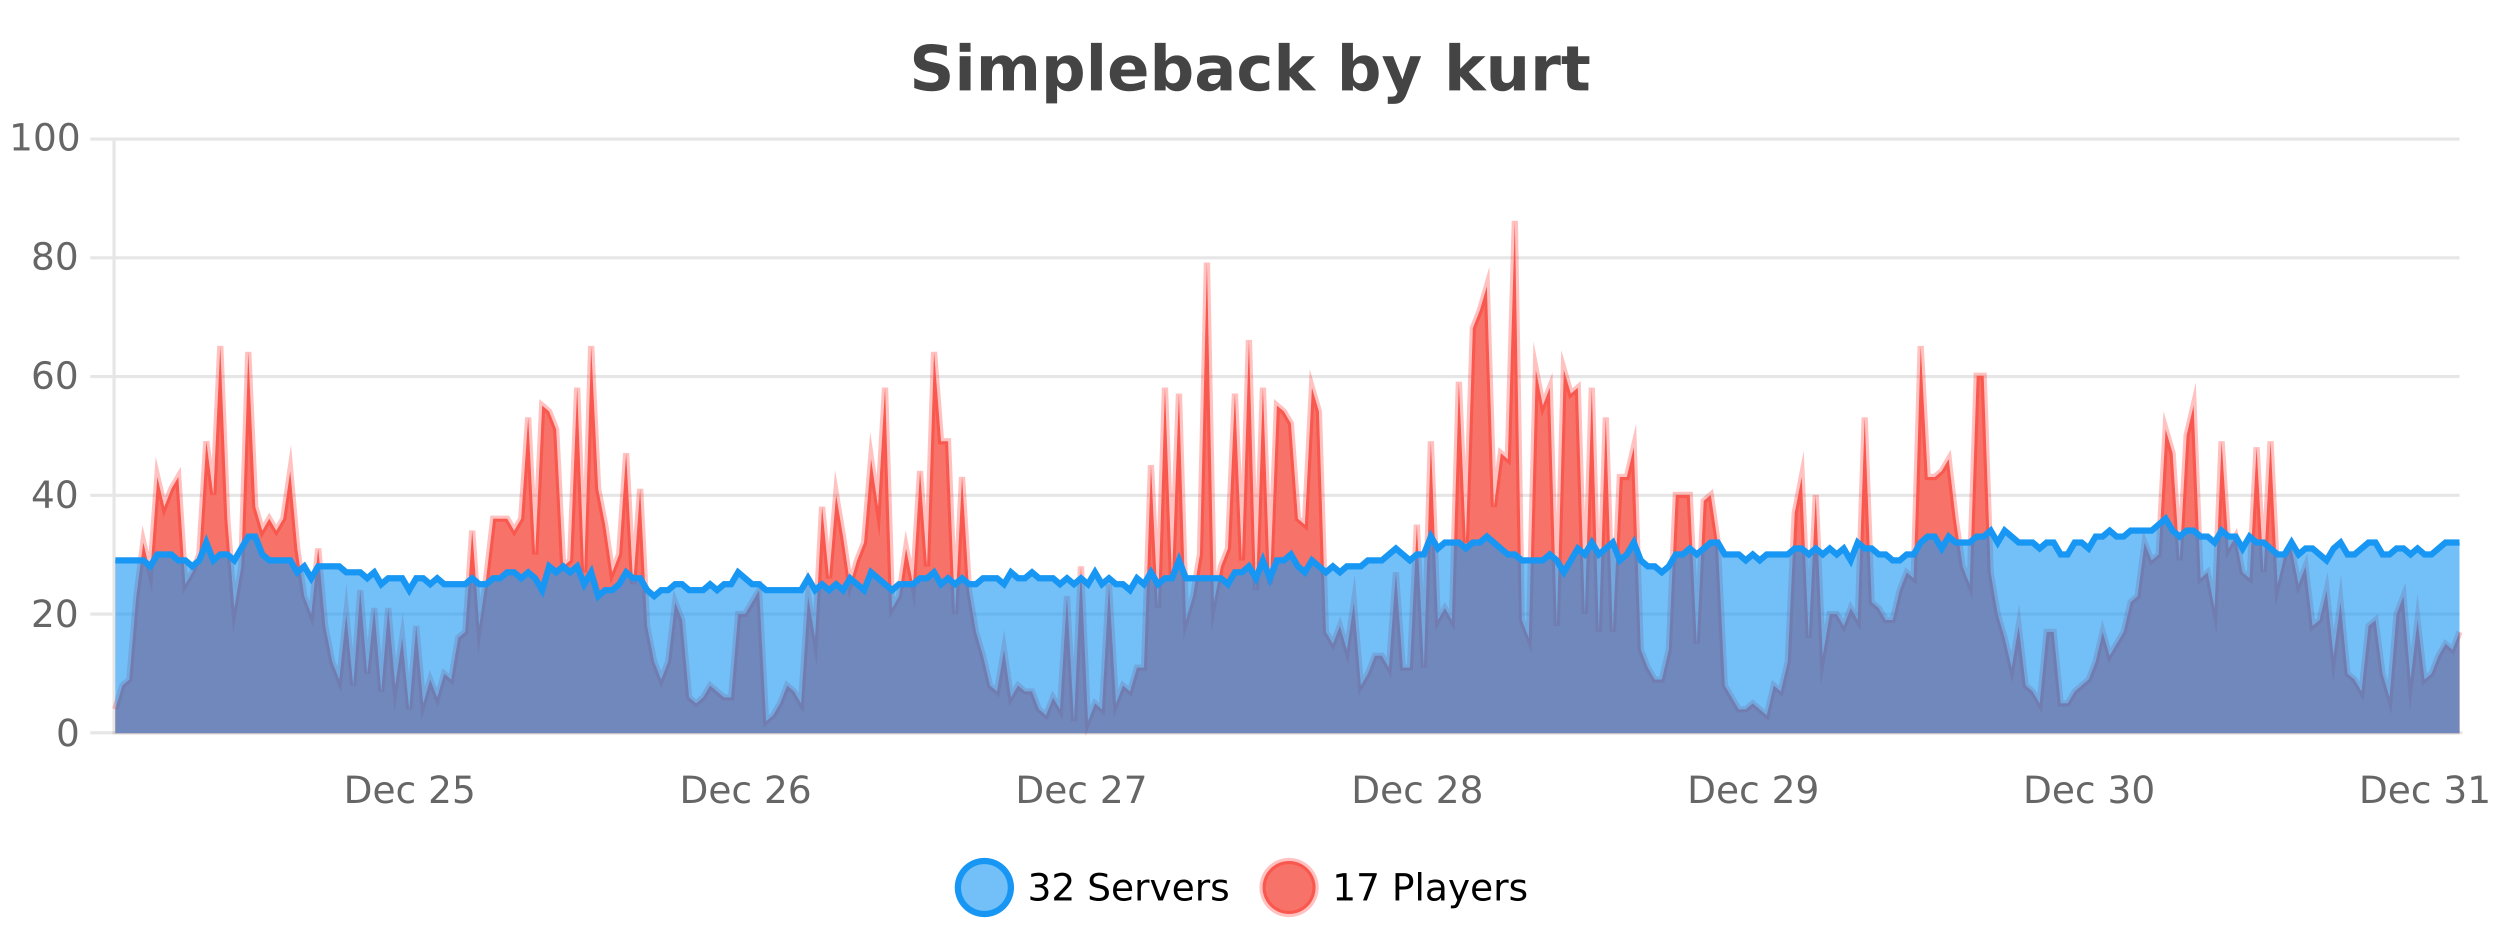 <?xml version="1.0" encoding="UTF-8"?>
<svg xmlns="http://www.w3.org/2000/svg" xmlns:xlink="http://www.w3.org/1999/xlink" width="800pt" height="300pt" viewBox="0 0 800 300" version="1.1">
<defs>
<clipPath id="clip1">
  <path d="M 278 263 L 352 263 L 352 300 L 278 300 Z M 278 263 "/>
</clipPath>
<clipPath id="clip2">
  <path d="M 375 263 L 450 263 L 450 300 L 375 300 Z M 375 263 "/>
</clipPath>
<clipPath id="clip3">
  <path d="M 36.906 70 L 787.043 70 L 787.043 234.602 L 36.906 234.602 Z M 36.906 70 "/>
</clipPath>
<clipPath id="clip4">
  <path d="M 35.906 43 L 788.047 43 L 788.047 235.602 L 35.906 235.602 Z M 35.906 43 "/>
</clipPath>
<clipPath id="clip5">
  <path d="M 36.906 165 L 787.043 165 L 787.043 234.602 L 36.906 234.602 Z M 36.906 165 "/>
</clipPath>
<clipPath id="clip6">
  <path d="M 35.906 137 L 788.047 137 L 788.047 220 L 35.906 220 Z M 35.906 137 "/>
</clipPath>
</defs>
<g id="surface4717971">
<rect x="0" y="0" width="800" height="300" style="fill:rgb(100%,100%,100%);fill-opacity:1;stroke:none;"/>
<path style="fill:none;stroke-width:1;stroke-linecap:butt;stroke-linejoin:miter;stroke:rgb(0%,0%,0%);stroke-opacity:0.098;stroke-miterlimit:10;" d="M 37 234.5 L 787.043 234.5 "/>
<path style="fill:none;stroke-width:1;stroke-linecap:butt;stroke-linejoin:miter;stroke:rgb(0%,0%,0%);stroke-opacity:0.098;stroke-miterlimit:10;" d="M 28.906 234.5 L 36 234.5 "/>
<path style="fill:none;stroke-width:1;stroke-linecap:butt;stroke-linejoin:miter;stroke:rgb(0%,0%,0%);stroke-opacity:0.098;stroke-miterlimit:10;" d="M 37 196.5 L 787.043 196.5 "/>
<path style="fill:none;stroke-width:1;stroke-linecap:butt;stroke-linejoin:miter;stroke:rgb(0%,0%,0%);stroke-opacity:0.098;stroke-miterlimit:10;" d="M 28.906 196.5 L 36 196.5 "/>
<path style="fill:none;stroke-width:1;stroke-linecap:butt;stroke-linejoin:miter;stroke:rgb(0%,0%,0%);stroke-opacity:0.098;stroke-miterlimit:10;" d="M 37 158.5 L 787.043 158.5 "/>
<path style="fill:none;stroke-width:1;stroke-linecap:butt;stroke-linejoin:miter;stroke:rgb(0%,0%,0%);stroke-opacity:0.098;stroke-miterlimit:10;" d="M 28.906 158.5 L 36 158.5 "/>
<path style="fill:none;stroke-width:1;stroke-linecap:butt;stroke-linejoin:miter;stroke:rgb(0%,0%,0%);stroke-opacity:0.098;stroke-miterlimit:10;" d="M 37 120.5 L 787.043 120.5 "/>
<path style="fill:none;stroke-width:1;stroke-linecap:butt;stroke-linejoin:miter;stroke:rgb(0%,0%,0%);stroke-opacity:0.098;stroke-miterlimit:10;" d="M 28.906 120.5 L 36 120.5 "/>
<path style="fill:none;stroke-width:1;stroke-linecap:butt;stroke-linejoin:miter;stroke:rgb(0%,0%,0%);stroke-opacity:0.098;stroke-miterlimit:10;" d="M 37 82.5 L 787.043 82.5 "/>
<path style="fill:none;stroke-width:1;stroke-linecap:butt;stroke-linejoin:miter;stroke:rgb(0%,0%,0%);stroke-opacity:0.098;stroke-miterlimit:10;" d="M 28.906 82.5 L 36 82.5 "/>
<path style="fill:none;stroke-width:1;stroke-linecap:butt;stroke-linejoin:miter;stroke:rgb(0%,0%,0%);stroke-opacity:0.098;stroke-miterlimit:10;" d="M 37 44.5 L 787.043 44.5 "/>
<path style="fill:none;stroke-width:1;stroke-linecap:butt;stroke-linejoin:miter;stroke:rgb(0%,0%,0%);stroke-opacity:0.098;stroke-miterlimit:10;" d="M 28.906 44.5 L 36 44.5 "/>
<path style=" stroke:none;fill-rule:nonzero;fill:rgb(9.02%,58.824%,95.294%);fill-opacity:0.6;" d="M 323.488 284 C 323.488 288.688 319.688 292.484 315.004 292.484 C 310.316 292.484 306.52 288.688 306.52 284 C 306.52 279.312 310.316 275.516 315.004 275.516 C 319.688 275.516 323.488 279.312 323.488 284 Z M 323.488 284 "/>
<g clip-path="url(#clip1)" clip-rule="nonzero">
<path style="fill:none;stroke-width:2;stroke-linecap:butt;stroke-linejoin:miter;stroke:rgb(9.02%,58.824%,95.294%);stroke-opacity:1;stroke-miterlimit:10;" d="M 323.488 284 C 323.488 288.688 319.688 292.484 315.004 292.484 C 310.316 292.484 306.52 288.688 306.52 284 C 306.52 279.312 310.316 275.516 315.004 275.516 C 319.688 275.516 323.488 279.312 323.488 284 Z M 323.488 284 "/>
</g>
<path style=" stroke:none;fill-rule:nonzero;fill:rgb(0%,0%,0%);fill-opacity:1;" d="M 333.695 283.438 C 334.258 283.562 334.695 283.82 335.008 284.203 C 335.328 284.578 335.492 285.047 335.492 285.609 C 335.492 286.477 335.195 287.148 334.602 287.625 C 334.008 288.094 333.164 288.328 332.07 288.328 C 331.703 288.328 331.324 288.289 330.93 288.219 C 330.543 288.148 330.148 288.039 329.742 287.891 L 329.742 286.75 C 330.062 286.938 330.418 287.086 330.805 287.188 C 331.199 287.281 331.609 287.328 332.039 287.328 C 332.777 287.328 333.34 287.184 333.727 286.891 C 334.121 286.602 334.32 286.172 334.32 285.609 C 334.32 285.102 334.137 284.699 333.773 284.406 C 333.406 284.117 332.906 283.969 332.273 283.969 L 331.242 283.969 L 331.242 283 L 332.32 283 C 332.891 283 333.336 282.887 333.648 282.656 C 333.961 282.418 334.117 282.078 334.117 281.641 C 334.117 281.195 333.953 280.852 333.633 280.609 C 333.32 280.371 332.867 280.25 332.273 280.25 C 331.938 280.25 331.586 280.289 331.211 280.359 C 330.844 280.422 330.438 280.527 329.992 280.672 L 329.992 279.625 C 330.449 279.5 330.871 279.406 331.258 279.344 C 331.652 279.281 332.023 279.25 332.367 279.25 C 333.273 279.25 333.984 279.453 334.508 279.859 C 335.027 280.266 335.289 280.82 335.289 281.516 C 335.289 282.008 335.148 282.418 334.867 282.75 C 334.594 283.086 334.203 283.312 333.695 283.438 Z M 338.75 287.156 L 342.891 287.156 L 342.891 288.156 L 337.328 288.156 L 337.328 287.156 C 337.773 286.699 338.383 286.078 339.156 285.297 C 339.938 284.508 340.426 283.996 340.625 283.766 C 341.008 283.352 341.273 282.996 341.422 282.703 C 341.578 282.402 341.656 282.109 341.656 281.828 C 341.656 281.359 341.488 280.98 341.156 280.688 C 340.832 280.398 340.41 280.25 339.891 280.25 C 339.516 280.25 339.117 280.312 338.703 280.438 C 338.297 280.562 337.859 280.762 337.391 281.031 L 337.391 279.828 C 337.867 279.641 338.312 279.5 338.719 279.406 C 339.133 279.305 339.516 279.25 339.859 279.25 C 340.766 279.25 341.488 279.48 342.031 279.938 C 342.57 280.387 342.844 280.992 342.844 281.75 C 342.844 282.105 342.773 282.445 342.641 282.766 C 342.504 283.09 342.258 283.469 341.906 283.906 C 341.801 284.023 341.488 284.352 340.969 284.891 C 340.445 285.434 339.707 286.188 338.75 287.156 Z M 354.324 279.688 L 354.324 280.844 C 353.875 280.637 353.449 280.48 353.043 280.375 C 352.645 280.262 352.266 280.203 351.902 280.203 C 351.254 280.203 350.754 280.328 350.402 280.578 C 350.059 280.828 349.887 281.188 349.887 281.656 C 349.887 282.043 350 282.336 350.23 282.531 C 350.457 282.73 350.902 282.887 351.559 283 L 352.262 283.156 C 353.145 283.324 353.797 283.621 354.215 284.047 C 354.641 284.465 354.855 285.027 354.855 285.734 C 354.855 286.59 354.566 287.234 353.996 287.672 C 353.434 288.109 352.598 288.328 351.496 288.328 C 351.09 288.328 350.652 288.281 350.184 288.188 C 349.715 288.094 349.23 287.953 348.73 287.766 L 348.73 286.547 C 349.207 286.82 349.676 287.023 350.137 287.156 C 350.605 287.293 351.059 287.359 351.496 287.359 C 352.172 287.359 352.691 287.23 353.059 286.969 C 353.434 286.699 353.621 286.32 353.621 285.828 C 353.621 285.402 353.484 285.07 353.215 284.828 C 352.953 284.578 352.52 284.398 351.918 284.281 L 351.199 284.141 C 350.312 283.965 349.672 283.688 349.277 283.312 C 348.891 282.938 348.699 282.418 348.699 281.75 C 348.699 280.969 348.969 280.359 349.512 279.922 C 350.051 279.477 350.801 279.25 351.762 279.25 C 352.176 279.25 352.594 279.289 353.012 279.359 C 353.438 279.434 353.875 279.543 354.324 279.688 Z M 362.27 284.609 L 362.27 285.125 L 357.301 285.125 C 357.352 285.875 357.574 286.445 357.973 286.828 C 358.379 287.215 358.934 287.406 359.645 287.406 C 360.059 287.406 360.461 287.359 360.848 287.266 C 361.242 287.164 361.633 287.008 362.02 286.797 L 362.02 287.828 C 361.621 287.984 361.223 288.105 360.816 288.188 C 360.41 288.281 359.996 288.328 359.582 288.328 C 358.539 288.328 357.711 288.027 357.098 287.422 C 356.48 286.809 356.176 285.98 356.176 284.938 C 356.176 283.867 356.465 283.016 357.051 282.391 C 357.633 281.758 358.414 281.438 359.395 281.438 C 360.277 281.438 360.977 281.727 361.488 282.297 C 362.008 282.859 362.27 283.633 362.27 284.609 Z M 361.191 284.281 C 361.18 283.699 361.012 283.23 360.691 282.875 C 360.367 282.523 359.941 282.344 359.41 282.344 C 358.805 282.344 358.32 282.516 357.957 282.859 C 357.602 283.203 357.398 283.684 357.348 284.297 Z M 367.84 282.594 C 367.715 282.531 367.578 282.484 367.434 282.453 C 367.297 282.414 367.141 282.391 366.965 282.391 C 366.359 282.391 365.891 282.59 365.559 282.984 C 365.234 283.383 365.074 283.953 365.074 284.703 L 365.074 288.156 L 363.996 288.156 L 363.996 281.594 L 365.074 281.594 L 365.074 282.609 C 365.301 282.215 365.598 281.922 365.965 281.734 C 366.328 281.539 366.77 281.438 367.293 281.438 C 367.363 281.438 367.441 281.445 367.527 281.453 C 367.621 281.465 367.719 281.48 367.824 281.5 Z M 368.195 281.594 L 369.336 281.594 L 371.383 287.094 L 373.445 281.594 L 374.586 281.594 L 372.117 288.156 L 370.648 288.156 Z M 381.688 284.609 L 381.688 285.125 L 376.719 285.125 C 376.77 285.875 376.992 286.445 377.391 286.828 C 377.797 287.215 378.352 287.406 379.062 287.406 C 379.477 287.406 379.879 287.359 380.266 287.266 C 380.66 287.164 381.051 287.008 381.438 286.797 L 381.438 287.828 C 381.039 287.984 380.641 288.105 380.234 288.188 C 379.828 288.281 379.414 288.328 379 288.328 C 377.957 288.328 377.129 288.027 376.516 287.422 C 375.898 286.809 375.594 285.98 375.594 284.938 C 375.594 283.867 375.883 283.016 376.469 282.391 C 377.051 281.758 377.832 281.438 378.812 281.438 C 379.695 281.438 380.395 281.727 380.906 282.297 C 381.426 282.859 381.688 283.633 381.688 284.609 Z M 380.609 284.281 C 380.598 283.699 380.43 283.23 380.109 282.875 C 379.785 282.523 379.359 282.344 378.828 282.344 C 378.223 282.344 377.738 282.516 377.375 282.859 C 377.02 283.203 376.816 283.684 376.766 284.297 Z M 387.258 282.594 C 387.133 282.531 386.996 282.484 386.852 282.453 C 386.715 282.414 386.559 282.391 386.383 282.391 C 385.777 282.391 385.309 282.59 384.977 282.984 C 384.652 283.383 384.492 283.953 384.492 284.703 L 384.492 288.156 L 383.414 288.156 L 383.414 281.594 L 384.492 281.594 L 384.492 282.609 C 384.719 282.215 385.016 281.922 385.383 281.734 C 385.746 281.539 386.188 281.438 386.711 281.438 C 386.781 281.438 386.859 281.445 386.945 281.453 C 387.039 281.465 387.137 281.48 387.242 281.5 Z M 392.566 281.781 L 392.566 282.812 C 392.262 282.656 391.945 282.543 391.613 282.469 C 391.289 282.387 390.949 282.344 390.598 282.344 C 390.066 282.344 389.664 282.43 389.395 282.594 C 389.121 282.75 388.988 282.996 388.988 283.328 C 388.988 283.578 389.082 283.777 389.27 283.922 C 389.465 284.059 389.855 284.188 390.441 284.312 L 390.801 284.406 C 391.57 284.562 392.117 284.793 392.441 285.094 C 392.762 285.398 392.926 285.812 392.926 286.344 C 392.926 286.961 392.68 287.445 392.191 287.797 C 391.711 288.152 391.051 288.328 390.207 288.328 C 389.852 288.328 389.48 288.289 389.098 288.219 C 388.723 288.156 388.324 288.059 387.91 287.922 L 387.91 286.797 C 388.305 287.008 388.695 287.164 389.082 287.266 C 389.465 287.371 389.852 287.422 390.238 287.422 C 390.738 287.422 391.121 287.34 391.395 287.172 C 391.676 286.996 391.816 286.746 391.816 286.422 C 391.816 286.133 391.715 285.906 391.52 285.75 C 391.32 285.594 390.887 285.445 390.223 285.297 L 389.848 285.219 C 389.18 285.074 388.695 284.855 388.395 284.562 C 388.102 284.273 387.957 283.875 387.957 283.375 C 387.957 282.75 388.176 282.273 388.613 281.938 C 389.051 281.605 389.668 281.438 390.473 281.438 C 390.867 281.438 391.242 281.469 391.598 281.531 C 391.949 281.586 392.273 281.668 392.566 281.781 Z M 325.004 277.016 "/>
<path style=" stroke:none;fill-rule:nonzero;fill:rgb(96.863%,44.706%,40.784%);fill-opacity:1;" d="M 420.988 284 C 420.988 288.688 417.191 292.484 412.504 292.484 C 407.82 292.484 404.02 288.688 404.02 284 C 404.02 279.312 407.82 275.516 412.504 275.516 C 417.191 275.516 420.988 279.312 420.988 284 Z M 420.988 284 "/>
<g clip-path="url(#clip2)" clip-rule="nonzero">
<path style="fill:none;stroke-width:2;stroke-linecap:butt;stroke-linejoin:miter;stroke:rgb(100%,4.706%,0%);stroke-opacity:0.247;stroke-miterlimit:10;" d="M 420.988 284 C 420.988 288.688 417.191 292.484 412.504 292.484 C 407.82 292.484 404.02 288.688 404.02 284 C 404.02 279.312 407.82 275.516 412.504 275.516 C 417.191 275.516 420.988 279.312 420.988 284 Z M 420.988 284 "/>
</g>
<path style=" stroke:none;fill-rule:nonzero;fill:rgb(0%,0%,0%);fill-opacity:1;" d="M 427.805 287.156 L 429.742 287.156 L 429.742 280.484 L 427.633 280.906 L 427.633 279.828 L 429.727 279.406 L 430.914 279.406 L 430.914 287.156 L 432.852 287.156 L 432.852 288.156 L 427.805 288.156 Z M 434.938 279.406 L 440.562 279.406 L 440.562 279.906 L 437.391 288.156 L 436.156 288.156 L 439.141 280.406 L 434.938 280.406 Z M 447.762 280.375 L 447.762 283.672 L 449.246 283.672 C 449.797 283.672 450.223 283.531 450.527 283.25 C 450.828 282.961 450.98 282.547 450.98 282.016 C 450.98 281.496 450.828 281.094 450.527 280.812 C 450.223 280.523 449.797 280.375 449.246 280.375 Z M 446.574 279.406 L 449.246 279.406 C 450.234 279.406 450.98 279.633 451.48 280.078 C 451.98 280.516 452.23 281.164 452.23 282.016 C 452.23 282.883 451.98 283.539 451.48 283.984 C 450.98 284.422 450.234 284.641 449.246 284.641 L 447.762 284.641 L 447.762 288.156 L 446.574 288.156 Z M 453.766 279.031 L 454.844 279.031 L 454.844 288.156 L 453.766 288.156 Z M 460.082 284.859 C 459.215 284.859 458.613 284.961 458.27 285.156 C 457.934 285.355 457.77 285.695 457.77 286.172 C 457.77 286.559 457.895 286.867 458.145 287.094 C 458.402 287.312 458.746 287.422 459.176 287.422 C 459.777 287.422 460.258 287.215 460.613 286.797 C 460.977 286.371 461.16 285.805 461.16 285.094 L 461.16 284.859 Z M 462.238 284.406 L 462.238 288.156 L 461.16 288.156 L 461.16 287.156 C 460.91 287.555 460.602 287.852 460.238 288.047 C 459.871 288.234 459.426 288.328 458.895 288.328 C 458.215 288.328 457.68 288.141 457.285 287.766 C 456.887 287.383 456.691 286.875 456.691 286.25 C 456.691 285.512 456.934 284.953 457.426 284.578 C 457.926 284.203 458.664 284.016 459.645 284.016 L 461.16 284.016 L 461.16 283.906 C 461.16 283.406 460.992 283.023 460.66 282.75 C 460.336 282.48 459.883 282.344 459.301 282.344 C 458.926 282.344 458.555 282.391 458.191 282.484 C 457.836 282.578 457.496 282.715 457.176 282.891 L 457.176 281.891 C 457.57 281.734 457.949 281.621 458.316 281.547 C 458.691 281.477 459.055 281.438 459.41 281.438 C 460.355 281.438 461.066 281.684 461.535 282.172 C 462.004 282.664 462.238 283.406 462.238 284.406 Z M 467.188 288.766 C 466.883 289.547 466.586 290.055 466.297 290.297 C 466.004 290.535 465.617 290.656 465.141 290.656 L 464.281 290.656 L 464.281 289.75 L 464.906 289.75 C 465.207 289.75 465.438 289.676 465.594 289.531 C 465.758 289.395 465.941 289.066 466.141 288.547 L 466.344 288.047 L 463.688 281.594 L 464.828 281.594 L 466.875 286.719 L 468.938 281.594 L 470.078 281.594 Z M 477.18 284.609 L 477.18 285.125 L 472.211 285.125 C 472.262 285.875 472.484 286.445 472.883 286.828 C 473.289 287.215 473.844 287.406 474.555 287.406 C 474.969 287.406 475.371 287.359 475.758 287.266 C 476.152 287.164 476.543 287.008 476.93 286.797 L 476.93 287.828 C 476.531 287.984 476.133 288.105 475.727 288.188 C 475.32 288.281 474.906 288.328 474.492 288.328 C 473.449 288.328 472.621 288.027 472.008 287.422 C 471.391 286.809 471.086 285.98 471.086 284.938 C 471.086 283.867 471.375 283.016 471.961 282.391 C 472.543 281.758 473.324 281.438 474.305 281.438 C 475.188 281.438 475.887 281.727 476.398 282.297 C 476.918 282.859 477.18 283.633 477.18 284.609 Z M 476.102 284.281 C 476.09 283.699 475.922 283.23 475.602 282.875 C 475.277 282.523 474.852 282.344 474.32 282.344 C 473.715 282.344 473.23 282.516 472.867 282.859 C 472.512 283.203 472.309 283.684 472.258 284.297 Z M 482.75 282.594 C 482.625 282.531 482.488 282.484 482.344 282.453 C 482.207 282.414 482.051 282.391 481.875 282.391 C 481.27 282.391 480.801 282.59 480.469 282.984 C 480.145 283.383 479.984 283.953 479.984 284.703 L 479.984 288.156 L 478.906 288.156 L 478.906 281.594 L 479.984 281.594 L 479.984 282.609 C 480.211 282.215 480.508 281.922 480.875 281.734 C 481.238 281.539 481.68 281.438 482.203 281.438 C 482.273 281.438 482.352 281.445 482.438 281.453 C 482.531 281.465 482.629 281.48 482.734 281.5 Z M 488.055 281.781 L 488.055 282.812 C 487.75 282.656 487.434 282.543 487.102 282.469 C 486.777 282.387 486.438 282.344 486.086 282.344 C 485.555 282.344 485.152 282.43 484.883 282.594 C 484.609 282.75 484.477 282.996 484.477 283.328 C 484.477 283.578 484.57 283.777 484.758 283.922 C 484.953 284.059 485.344 284.188 485.93 284.312 L 486.289 284.406 C 487.059 284.562 487.605 284.793 487.93 285.094 C 488.25 285.398 488.414 285.812 488.414 286.344 C 488.414 286.961 488.168 287.445 487.68 287.797 C 487.199 288.152 486.539 288.328 485.695 288.328 C 485.34 288.328 484.969 288.289 484.586 288.219 C 484.211 288.156 483.812 288.059 483.398 287.922 L 483.398 286.797 C 483.793 287.008 484.184 287.164 484.57 287.266 C 484.953 287.371 485.34 287.422 485.727 287.422 C 486.227 287.422 486.609 287.34 486.883 287.172 C 487.164 286.996 487.305 286.746 487.305 286.422 C 487.305 286.133 487.203 285.906 487.008 285.75 C 486.809 285.594 486.375 285.445 485.711 285.297 L 485.336 285.219 C 484.668 285.074 484.184 284.855 483.883 284.562 C 483.59 284.273 483.445 283.875 483.445 283.375 C 483.445 282.75 483.664 282.273 484.102 281.938 C 484.539 281.605 485.156 281.438 485.961 281.438 C 486.355 281.438 486.73 281.469 487.086 281.531 C 487.438 281.586 487.762 281.668 488.055 281.781 Z M 422.504 277.016 "/>
<path style=" stroke:none;fill-rule:nonzero;fill:rgb(26.667%,26.667%,26.667%);fill-opacity:1;" d="M 302.984 14.797 L 302.984 17.891 C 302.18 17.527 301.398 17.258 300.641 17.078 C 299.879 16.891 299.16 16.797 298.484 16.797 C 297.586 16.797 296.922 16.922 296.484 17.172 C 296.055 17.422 295.844 17.809 295.844 18.328 C 295.844 18.715 295.988 19.016 296.281 19.234 C 296.57 19.453 297.098 19.641 297.859 19.797 L 299.453 20.125 C 301.078 20.449 302.227 20.945 302.906 21.609 C 303.594 22.277 303.938 23.219 303.938 24.438 C 303.938 26.043 303.457 27.242 302.5 28.031 C 301.551 28.812 300.098 29.203 298.141 29.203 C 297.211 29.203 296.281 29.113 295.344 28.938 C 294.414 28.762 293.488 28.5 292.562 28.156 L 292.562 24.984 C 293.488 25.484 294.383 25.859 295.25 26.109 C 296.125 26.359 296.969 26.484 297.781 26.484 C 298.602 26.484 299.227 26.352 299.656 26.078 C 300.094 25.797 300.312 25.402 300.312 24.891 C 300.312 24.445 300.16 24.094 299.859 23.844 C 299.566 23.594 298.977 23.371 298.094 23.172 L 296.641 22.859 C 295.18 22.547 294.113 22.055 293.438 21.375 C 292.77 20.688 292.438 19.762 292.438 18.594 C 292.438 17.148 292.906 16.031 293.844 15.25 C 294.781 14.469 296.129 14.078 297.891 14.078 C 298.691 14.078 299.516 14.141 300.359 14.266 C 301.203 14.383 302.078 14.559 302.984 14.797 Z M 307.094 17.984 L 310.578 17.984 L 310.578 28.922 L 307.094 28.922 Z M 307.094 13.719 L 310.578 13.719 L 310.578 16.578 L 307.094 16.578 Z M 324.07 19.797 C 324.516 19.121 325.043 18.605 325.648 18.25 C 326.262 17.898 326.934 17.719 327.664 17.719 C 328.914 17.719 329.867 18.109 330.523 18.891 C 331.188 19.664 331.523 20.789 331.523 22.266 L 331.523 28.922 L 328.008 28.922 L 328.008 23.219 C 328.008 23.137 328.008 23.047 328.008 22.953 C 328.016 22.859 328.023 22.73 328.023 22.562 C 328.023 21.793 327.906 21.234 327.68 20.891 C 327.449 20.539 327.078 20.359 326.57 20.359 C 325.914 20.359 325.402 20.637 325.039 21.188 C 324.672 21.73 324.484 22.516 324.477 23.547 L 324.477 28.922 L 320.961 28.922 L 320.961 23.219 C 320.961 22.012 320.855 21.234 320.648 20.891 C 320.438 20.539 320.07 20.359 319.539 20.359 C 318.859 20.359 318.34 20.637 317.977 21.188 C 317.609 21.73 317.43 22.516 317.43 23.547 L 317.43 28.922 L 313.914 28.922 L 313.914 17.984 L 317.43 17.984 L 317.43 19.578 C 317.867 18.965 318.359 18.5 318.914 18.188 C 319.465 17.875 320.078 17.719 320.758 17.719 C 321.508 17.719 322.172 17.902 322.758 18.266 C 323.34 18.633 323.777 19.141 324.07 19.797 Z M 338.273 27.344 L 338.273 33.078 L 334.789 33.078 L 334.789 17.984 L 338.273 17.984 L 338.273 19.578 C 338.762 18.945 339.297 18.477 339.883 18.172 C 340.465 17.871 341.137 17.719 341.898 17.719 C 343.25 17.719 344.359 18.258 345.227 19.328 C 346.09 20.402 346.523 21.781 346.523 23.469 C 346.523 25.148 346.09 26.523 345.227 27.594 C 344.359 28.668 343.25 29.203 341.898 29.203 C 341.137 29.203 340.465 29.051 339.883 28.75 C 339.297 28.449 338.762 27.98 338.273 27.344 Z M 340.602 20.266 C 339.852 20.266 339.273 20.543 338.867 21.094 C 338.469 21.637 338.273 22.43 338.273 23.469 C 338.273 24.5 338.469 25.293 338.867 25.844 C 339.273 26.398 339.852 26.672 340.602 26.672 C 341.352 26.672 341.922 26.402 342.32 25.859 C 342.715 25.309 342.914 24.512 342.914 23.469 C 342.914 22.43 342.715 21.637 342.32 21.094 C 341.922 20.543 341.352 20.266 340.602 20.266 Z M 349.102 13.719 L 352.586 13.719 L 352.586 28.922 L 349.102 28.922 Z M 366.867 23.422 L 366.867 24.422 L 358.695 24.422 C 358.777 25.246 359.074 25.859 359.586 26.266 C 360.094 26.672 360.805 26.875 361.711 26.875 C 362.449 26.875 363.203 26.766 363.977 26.547 C 364.746 26.328 365.539 26 366.352 25.562 L 366.352 28.25 C 365.527 28.562 364.699 28.797 363.867 28.953 C 363.043 29.117 362.219 29.203 361.398 29.203 C 359.418 29.203 357.875 28.703 356.773 27.703 C 355.68 26.695 355.133 25.281 355.133 23.469 C 355.133 21.68 355.668 20.273 356.742 19.25 C 357.824 18.23 359.309 17.719 361.195 17.719 C 362.914 17.719 364.289 18.242 365.32 19.281 C 366.352 20.312 366.867 21.695 366.867 23.422 Z M 363.273 22.266 C 363.273 21.602 363.078 21.062 362.695 20.656 C 362.309 20.25 361.805 20.047 361.18 20.047 C 360.5 20.047 359.949 20.242 359.523 20.625 C 359.105 21 358.844 21.547 358.742 22.266 Z M 375.336 26.672 C 376.086 26.672 376.656 26.402 377.055 25.859 C 377.449 25.309 377.648 24.512 377.648 23.469 C 377.648 22.43 377.449 21.637 377.055 21.094 C 376.656 20.543 376.086 20.266 375.336 20.266 C 374.586 20.266 374.008 20.543 373.602 21.094 C 373.203 21.637 373.008 22.43 373.008 23.469 C 373.008 24.5 373.203 25.293 373.602 25.844 C 374.008 26.398 374.586 26.672 375.336 26.672 Z M 373.008 19.578 C 373.496 18.945 374.031 18.477 374.617 18.172 C 375.199 17.871 375.871 17.719 376.633 17.719 C 377.984 17.719 379.094 18.258 379.961 19.328 C 380.824 20.402 381.258 21.781 381.258 23.469 C 381.258 25.148 380.824 26.523 379.961 27.594 C 379.094 28.668 377.984 29.203 376.633 29.203 C 375.871 29.203 375.199 29.051 374.617 28.75 C 374.031 28.449 373.496 27.98 373.008 27.344 L 373.008 28.922 L 369.523 28.922 L 369.523 13.719 L 373.008 13.719 Z M 388.73 24 C 388 24 387.453 24.125 387.09 24.375 C 386.723 24.617 386.543 24.98 386.543 25.469 C 386.543 25.906 386.688 26.25 386.98 26.5 C 387.281 26.75 387.691 26.875 388.215 26.875 C 388.871 26.875 389.422 26.641 389.871 26.172 C 390.328 25.703 390.559 25.117 390.559 24.406 L 390.559 24 Z M 394.074 22.688 L 394.074 28.922 L 390.559 28.922 L 390.559 27.297 C 390.09 27.965 389.559 28.449 388.965 28.75 C 388.379 29.051 387.668 29.203 386.824 29.203 C 385.699 29.203 384.781 28.875 384.074 28.219 C 383.363 27.555 383.012 26.695 383.012 25.641 C 383.012 24.359 383.449 23.422 384.324 22.828 C 385.207 22.227 386.598 21.922 388.496 21.922 L 390.559 21.922 L 390.559 21.641 C 390.559 21.09 390.34 20.688 389.902 20.438 C 389.465 20.18 388.781 20.047 387.855 20.047 C 387.105 20.047 386.406 20.125 385.762 20.281 C 385.113 20.43 384.516 20.648 383.965 20.938 L 383.965 18.281 C 384.715 18.094 385.465 17.953 386.215 17.859 C 386.973 17.766 387.734 17.719 388.496 17.719 C 390.465 17.719 391.887 18.109 392.762 18.891 C 393.637 19.664 394.074 20.93 394.074 22.688 Z M 406.164 18.328 L 406.164 21.172 C 405.695 20.852 405.219 20.609 404.742 20.453 C 404.262 20.297 403.762 20.219 403.242 20.219 C 402.273 20.219 401.512 20.508 400.961 21.078 C 400.418 21.641 400.148 22.438 400.148 23.469 C 400.148 24.492 400.418 25.289 400.961 25.859 C 401.512 26.422 402.273 26.703 403.242 26.703 C 403.793 26.703 404.312 26.625 404.805 26.469 C 405.293 26.305 405.746 26.059 406.164 25.734 L 406.164 28.594 C 405.621 28.805 405.07 28.953 404.508 29.047 C 403.945 29.148 403.375 29.203 402.805 29.203 C 400.836 29.203 399.293 28.699 398.18 27.688 C 397.062 26.68 396.508 25.273 396.508 23.469 C 396.508 21.656 397.062 20.246 398.18 19.234 C 399.293 18.227 400.836 17.719 402.805 17.719 C 403.375 17.719 403.938 17.773 404.492 17.875 C 405.055 17.969 405.609 18.121 406.164 18.328 Z M 409.191 13.719 L 412.676 13.719 L 412.676 22 L 416.707 17.984 L 420.77 17.984 L 415.426 23 L 421.191 28.922 L 416.941 28.922 L 412.676 24.359 L 412.676 28.922 L 409.191 28.922 Z M 435.266 26.672 C 436.016 26.672 436.586 26.402 436.984 25.859 C 437.379 25.309 437.578 24.512 437.578 23.469 C 437.578 22.43 437.379 21.637 436.984 21.094 C 436.586 20.543 436.016 20.266 435.266 20.266 C 434.516 20.266 433.938 20.543 433.531 21.094 C 433.133 21.637 432.938 22.43 432.938 23.469 C 432.938 24.5 433.133 25.293 433.531 25.844 C 433.938 26.398 434.516 26.672 435.266 26.672 Z M 432.938 19.578 C 433.426 18.945 433.961 18.477 434.547 18.172 C 435.129 17.871 435.801 17.719 436.562 17.719 C 437.914 17.719 439.023 18.258 439.891 19.328 C 440.754 20.402 441.188 21.781 441.188 23.469 C 441.188 25.148 440.754 26.523 439.891 27.594 C 439.023 28.668 437.914 29.203 436.562 29.203 C 435.801 29.203 435.129 29.051 434.547 28.75 C 433.961 28.449 433.426 27.98 432.938 27.344 L 432.938 28.922 L 429.453 28.922 L 429.453 13.719 L 432.938 13.719 Z M 442.336 17.984 L 445.82 17.984 L 448.773 25.406 L 451.273 17.984 L 454.758 17.984 L 450.164 29.953 C 449.703 31.172 449.164 32.02 448.539 32.5 C 447.922 32.988 447.117 33.234 446.117 33.234 L 444.086 33.234 L 444.086 30.938 L 445.18 30.938 C 445.773 30.938 446.203 30.844 446.477 30.656 C 446.746 30.469 446.953 30.129 447.102 29.641 L 447.211 29.344 Z M 463.773 13.719 L 467.258 13.719 L 467.258 22 L 471.289 17.984 L 475.352 17.984 L 470.008 23 L 475.773 28.922 L 471.523 28.922 L 467.258 24.359 L 467.258 28.922 L 463.773 28.922 Z M 476.945 24.656 L 476.945 17.984 L 480.461 17.984 L 480.461 19.078 C 480.461 19.672 480.453 20.418 480.445 21.312 C 480.445 22.211 480.445 22.805 480.445 23.094 C 480.445 23.98 480.465 24.617 480.508 25 C 480.559 25.387 480.637 25.668 480.742 25.844 C 480.887 26.074 481.074 26.25 481.305 26.375 C 481.531 26.5 481.797 26.562 482.102 26.562 C 482.828 26.562 483.402 26.281 483.82 25.719 C 484.234 25.156 484.445 24.383 484.445 23.391 L 484.445 17.984 L 487.945 17.984 L 487.945 28.922 L 484.445 28.922 L 484.445 27.344 C 483.914 27.98 483.352 28.449 482.758 28.75 C 482.172 29.051 481.527 29.203 480.82 29.203 C 479.559 29.203 478.594 28.82 477.93 28.047 C 477.273 27.266 476.945 26.137 476.945 24.656 Z M 499.438 20.969 C 499.125 20.824 498.816 20.719 498.516 20.656 C 498.211 20.586 497.91 20.547 497.609 20.547 C 496.703 20.547 496.004 20.836 495.516 21.406 C 495.035 21.98 494.797 22.805 494.797 23.875 L 494.797 28.922 L 491.312 28.922 L 491.312 17.984 L 494.797 17.984 L 494.797 19.781 C 495.242 19.062 495.758 18.543 496.344 18.219 C 496.926 17.887 497.625 17.719 498.438 17.719 C 498.562 17.719 498.691 17.727 498.828 17.734 C 498.961 17.746 499.16 17.766 499.422 17.797 Z M 504.984 14.875 L 504.984 17.984 L 508.594 17.984 L 508.594 20.484 L 504.984 20.484 L 504.984 25.125 C 504.984 25.637 505.082 25.98 505.281 26.156 C 505.488 26.336 505.891 26.422 506.484 26.422 L 508.281 26.422 L 508.281 28.922 L 505.281 28.922 C 503.906 28.922 502.926 28.637 502.344 28.062 C 501.77 27.48 501.484 26.5 501.484 25.125 L 501.484 20.484 L 499.75 20.484 L 499.75 17.984 L 501.484 17.984 L 501.484 14.875 Z M 291 10.359 "/>
<path style="fill:none;stroke-width:1;stroke-linecap:butt;stroke-linejoin:miter;stroke:rgb(0%,0%,0%);stroke-opacity:0.098;stroke-miterlimit:10;" d="M 36 234.5 L 788 234.5 "/>
<path style=" stroke:none;fill-rule:nonzero;fill:rgb(40%,40%,40%);fill-opacity:1;" d="M 112.312 249.172 L 112.312 255.984 L 113.75 255.984 C 114.957 255.984 115.836 255.715 116.391 255.172 C 116.953 254.621 117.234 253.75 117.234 252.562 C 117.234 251.398 116.953 250.543 116.391 250 C 115.836 249.449 114.957 249.172 113.75 249.172 Z M 111.125 248.203 L 113.562 248.203 C 115.258 248.203 116.504 248.559 117.297 249.266 C 118.086 249.965 118.484 251.062 118.484 252.562 C 118.484 254.074 118.082 255.184 117.281 255.891 C 116.488 256.602 115.25 256.953 113.562 256.953 L 111.125 256.953 Z M 125.945 253.406 L 125.945 253.922 L 120.977 253.922 C 121.027 254.672 121.25 255.242 121.648 255.625 C 122.055 256.012 122.609 256.203 123.32 256.203 C 123.734 256.203 124.137 256.156 124.523 256.062 C 124.918 255.961 125.309 255.805 125.695 255.594 L 125.695 256.625 C 125.297 256.781 124.898 256.902 124.492 256.984 C 124.086 257.078 123.672 257.125 123.258 257.125 C 122.215 257.125 121.387 256.824 120.773 256.219 C 120.156 255.605 119.852 254.777 119.852 253.734 C 119.852 252.664 120.141 251.812 120.727 251.188 C 121.309 250.555 122.09 250.234 123.07 250.234 C 123.953 250.234 124.652 250.523 125.164 251.094 C 125.684 251.656 125.945 252.43 125.945 253.406 Z M 124.867 253.078 C 124.855 252.496 124.688 252.027 124.367 251.672 C 124.043 251.32 123.617 251.141 123.086 251.141 C 122.48 251.141 121.996 251.312 121.633 251.656 C 121.277 252 121.074 252.48 121.023 253.094 Z M 132.438 250.641 L 132.438 251.656 C 132.125 251.48 131.816 251.352 131.516 251.266 C 131.211 251.184 130.906 251.141 130.594 251.141 C 129.883 251.141 129.336 251.367 128.953 251.812 C 128.566 252.25 128.375 252.871 128.375 253.672 C 128.375 254.477 128.566 255.102 128.953 255.547 C 129.336 255.984 129.883 256.203 130.594 256.203 C 130.906 256.203 131.211 256.164 131.516 256.078 C 131.816 255.996 132.125 255.871 132.438 255.703 L 132.438 256.703 C 132.133 256.84 131.82 256.945 131.5 257.016 C 131.176 257.086 130.832 257.125 130.469 257.125 C 129.477 257.125 128.691 256.82 128.109 256.203 C 127.523 255.578 127.234 254.734 127.234 253.672 C 127.234 252.609 127.523 251.773 128.109 251.156 C 128.703 250.543 129.516 250.234 130.547 250.234 C 130.867 250.234 131.188 250.273 131.5 250.344 C 131.82 250.406 132.133 250.508 132.438 250.641 Z M 139.285 255.953 L 143.426 255.953 L 143.426 256.953 L 137.863 256.953 L 137.863 255.953 C 138.309 255.496 138.918 254.875 139.691 254.094 C 140.473 253.305 140.961 252.793 141.16 252.562 C 141.543 252.148 141.809 251.793 141.957 251.5 C 142.113 251.199 142.191 250.906 142.191 250.625 C 142.191 250.156 142.023 249.777 141.691 249.484 C 141.367 249.195 140.945 249.047 140.426 249.047 C 140.051 249.047 139.652 249.109 139.238 249.234 C 138.832 249.359 138.395 249.559 137.926 249.828 L 137.926 248.625 C 138.402 248.438 138.848 248.297 139.254 248.203 C 139.668 248.102 140.051 248.047 140.395 248.047 C 141.301 248.047 142.023 248.277 142.566 248.734 C 143.105 249.184 143.379 249.789 143.379 250.547 C 143.379 250.902 143.309 251.242 143.176 251.562 C 143.039 251.887 142.793 252.266 142.441 252.703 C 142.336 252.82 142.023 253.148 141.504 253.688 C 140.98 254.23 140.242 254.984 139.285 255.953 Z M 145.922 248.203 L 150.562 248.203 L 150.562 249.203 L 147 249.203 L 147 251.344 C 147.176 251.281 147.348 251.242 147.516 251.219 C 147.691 251.188 147.863 251.172 148.031 251.172 C 149.008 251.172 149.785 251.445 150.359 251.984 C 150.93 252.516 151.219 253.234 151.219 254.141 C 151.219 255.09 150.922 255.824 150.328 256.344 C 149.742 256.867 148.922 257.125 147.859 257.125 C 147.484 257.125 147.102 257.094 146.719 257.031 C 146.344 256.969 145.953 256.875 145.547 256.75 L 145.547 255.562 C 145.898 255.75 146.266 255.891 146.641 255.984 C 147.016 256.078 147.41 256.125 147.828 256.125 C 148.504 256.125 149.039 255.949 149.438 255.594 C 149.832 255.242 150.031 254.758 150.031 254.141 C 150.031 253.539 149.832 253.059 149.438 252.703 C 149.039 252.352 148.504 252.172 147.828 252.172 C 147.516 252.172 147.195 252.211 146.875 252.281 C 146.562 252.344 146.242 252.449 145.922 252.594 Z M 109.953 245.816 "/>
<path style=" stroke:none;fill-rule:nonzero;fill:rgb(40%,40%,40%);fill-opacity:1;" d="M 219.793 249.172 L 219.793 255.984 L 221.23 255.984 C 222.438 255.984 223.316 255.715 223.871 255.172 C 224.434 254.621 224.715 253.75 224.715 252.562 C 224.715 251.398 224.434 250.543 223.871 250 C 223.316 249.449 222.438 249.172 221.23 249.172 Z M 218.605 248.203 L 221.043 248.203 C 222.738 248.203 223.984 248.559 224.777 249.266 C 225.566 249.965 225.965 251.062 225.965 252.562 C 225.965 254.074 225.562 255.184 224.762 255.891 C 223.969 256.602 222.73 256.953 221.043 256.953 L 218.605 256.953 Z M 233.422 253.406 L 233.422 253.922 L 228.453 253.922 C 228.504 254.672 228.727 255.242 229.125 255.625 C 229.531 256.012 230.086 256.203 230.797 256.203 C 231.211 256.203 231.613 256.156 232 256.062 C 232.395 255.961 232.785 255.805 233.172 255.594 L 233.172 256.625 C 232.773 256.781 232.375 256.902 231.969 256.984 C 231.562 257.078 231.148 257.125 230.734 257.125 C 229.691 257.125 228.863 256.824 228.25 256.219 C 227.633 255.605 227.328 254.777 227.328 253.734 C 227.328 252.664 227.617 251.812 228.203 251.188 C 228.785 250.555 229.566 250.234 230.547 250.234 C 231.43 250.234 232.129 250.523 232.641 251.094 C 233.16 251.656 233.422 252.43 233.422 253.406 Z M 232.344 253.078 C 232.332 252.496 232.164 252.027 231.844 251.672 C 231.52 251.32 231.094 251.141 230.562 251.141 C 229.957 251.141 229.473 251.312 229.109 251.656 C 228.754 252 228.551 252.48 228.5 253.094 Z M 239.914 250.641 L 239.914 251.656 C 239.602 251.48 239.293 251.352 238.992 251.266 C 238.688 251.184 238.383 251.141 238.07 251.141 C 237.359 251.141 236.812 251.367 236.43 251.812 C 236.043 252.25 235.852 252.871 235.852 253.672 C 235.852 254.477 236.043 255.102 236.43 255.547 C 236.812 255.984 237.359 256.203 238.07 256.203 C 238.383 256.203 238.688 256.164 238.992 256.078 C 239.293 255.996 239.602 255.871 239.914 255.703 L 239.914 256.703 C 239.609 256.84 239.297 256.945 238.977 257.016 C 238.652 257.086 238.309 257.125 237.945 257.125 C 236.953 257.125 236.168 256.82 235.586 256.203 C 235 255.578 234.711 254.734 234.711 253.672 C 234.711 252.609 235 251.773 235.586 251.156 C 236.18 250.543 236.992 250.234 238.023 250.234 C 238.344 250.234 238.664 250.273 238.977 250.344 C 239.297 250.406 239.609 250.508 239.914 250.641 Z M 246.766 255.953 L 250.906 255.953 L 250.906 256.953 L 245.344 256.953 L 245.344 255.953 C 245.789 255.496 246.398 254.875 247.172 254.094 C 247.953 253.305 248.441 252.793 248.641 252.562 C 249.023 252.148 249.289 251.793 249.438 251.5 C 249.594 251.199 249.672 250.906 249.672 250.625 C 249.672 250.156 249.504 249.777 249.172 249.484 C 248.848 249.195 248.426 249.047 247.906 249.047 C 247.531 249.047 247.133 249.109 246.719 249.234 C 246.312 249.359 245.875 249.559 245.406 249.828 L 245.406 248.625 C 245.883 248.438 246.328 248.297 246.734 248.203 C 247.148 248.102 247.531 248.047 247.875 248.047 C 248.781 248.047 249.504 248.277 250.047 248.734 C 250.586 249.184 250.859 249.789 250.859 250.547 C 250.859 250.902 250.789 251.242 250.656 251.562 C 250.52 251.887 250.273 252.266 249.922 252.703 C 249.816 252.82 249.504 253.148 248.984 253.688 C 248.461 254.23 247.723 254.984 246.766 255.953 Z M 256.07 252.109 C 255.539 252.109 255.117 252.293 254.805 252.656 C 254.492 253.023 254.336 253.516 254.336 254.141 C 254.336 254.777 254.492 255.277 254.805 255.641 C 255.117 256.008 255.539 256.188 256.07 256.188 C 256.602 256.188 257.016 256.008 257.32 255.641 C 257.633 255.277 257.789 254.777 257.789 254.141 C 257.789 253.516 257.633 253.023 257.32 252.656 C 257.016 252.293 256.602 252.109 256.07 252.109 Z M 258.414 248.391 L 258.414 249.469 C 258.109 249.336 257.809 249.23 257.508 249.156 C 257.203 249.086 256.906 249.047 256.617 249.047 C 255.836 249.047 255.234 249.312 254.82 249.844 C 254.414 250.367 254.18 251.156 254.117 252.219 C 254.344 251.887 254.633 251.633 254.977 251.453 C 255.328 251.266 255.715 251.172 256.133 251.172 C 257.008 251.172 257.699 251.438 258.211 251.969 C 258.719 252.5 258.977 253.227 258.977 254.141 C 258.977 255.047 258.711 255.773 258.18 256.312 C 257.648 256.855 256.945 257.125 256.07 257.125 C 255.047 257.125 254.273 256.742 253.742 255.969 C 253.211 255.188 252.945 254.062 252.945 252.594 C 252.945 251.211 253.273 250.105 253.93 249.281 C 254.586 248.461 255.465 248.047 256.57 248.047 C 256.859 248.047 257.156 248.078 257.461 248.141 C 257.762 248.195 258.078 248.277 258.414 248.391 Z M 217.434 245.816 "/>
<path style=" stroke:none;fill-rule:nonzero;fill:rgb(40%,40%,40%);fill-opacity:1;" d="M 327.277 249.172 L 327.277 255.984 L 328.715 255.984 C 329.922 255.984 330.801 255.715 331.355 255.172 C 331.918 254.621 332.199 253.75 332.199 252.562 C 332.199 251.398 331.918 250.543 331.355 250 C 330.801 249.449 329.922 249.172 328.715 249.172 Z M 326.09 248.203 L 328.527 248.203 C 330.223 248.203 331.469 248.559 332.262 249.266 C 333.051 249.965 333.449 251.062 333.449 252.562 C 333.449 254.074 333.047 255.184 332.246 255.891 C 331.453 256.602 330.215 256.953 328.527 256.953 L 326.09 256.953 Z M 340.906 253.406 L 340.906 253.922 L 335.938 253.922 C 335.988 254.672 336.211 255.242 336.609 255.625 C 337.016 256.012 337.57 256.203 338.281 256.203 C 338.695 256.203 339.098 256.156 339.484 256.062 C 339.879 255.961 340.27 255.805 340.656 255.594 L 340.656 256.625 C 340.258 256.781 339.859 256.902 339.453 256.984 C 339.047 257.078 338.633 257.125 338.219 257.125 C 337.176 257.125 336.348 256.824 335.734 256.219 C 335.117 255.605 334.812 254.777 334.812 253.734 C 334.812 252.664 335.102 251.812 335.688 251.188 C 336.27 250.555 337.051 250.234 338.031 250.234 C 338.914 250.234 339.613 250.523 340.125 251.094 C 340.645 251.656 340.906 252.43 340.906 253.406 Z M 339.828 253.078 C 339.816 252.496 339.648 252.027 339.328 251.672 C 339.004 251.32 338.578 251.141 338.047 251.141 C 337.441 251.141 336.957 251.312 336.594 251.656 C 336.238 252 336.035 252.48 335.984 253.094 Z M 347.398 250.641 L 347.398 251.656 C 347.086 251.48 346.777 251.352 346.477 251.266 C 346.172 251.184 345.867 251.141 345.555 251.141 C 344.844 251.141 344.297 251.367 343.914 251.812 C 343.527 252.25 343.336 252.871 343.336 253.672 C 343.336 254.477 343.527 255.102 343.914 255.547 C 344.297 255.984 344.844 256.203 345.555 256.203 C 345.867 256.203 346.172 256.164 346.477 256.078 C 346.777 255.996 347.086 255.871 347.398 255.703 L 347.398 256.703 C 347.094 256.84 346.781 256.945 346.461 257.016 C 346.137 257.086 345.793 257.125 345.43 257.125 C 344.438 257.125 343.652 256.82 343.07 256.203 C 342.484 255.578 342.195 254.734 342.195 253.672 C 342.195 252.609 342.484 251.773 343.07 251.156 C 343.664 250.543 344.477 250.234 345.508 250.234 C 345.828 250.234 346.148 250.273 346.461 250.344 C 346.781 250.406 347.094 250.508 347.398 250.641 Z M 354.25 255.953 L 358.391 255.953 L 358.391 256.953 L 352.828 256.953 L 352.828 255.953 C 353.273 255.496 353.883 254.875 354.656 254.094 C 355.438 253.305 355.926 252.793 356.125 252.562 C 356.508 252.148 356.773 251.793 356.922 251.5 C 357.078 251.199 357.156 250.906 357.156 250.625 C 357.156 250.156 356.988 249.777 356.656 249.484 C 356.332 249.195 355.91 249.047 355.391 249.047 C 355.016 249.047 354.617 249.109 354.203 249.234 C 353.797 249.359 353.359 249.559 352.891 249.828 L 352.891 248.625 C 353.367 248.438 353.812 248.297 354.219 248.203 C 354.633 248.102 355.016 248.047 355.359 248.047 C 356.266 248.047 356.988 248.277 357.531 248.734 C 358.07 249.184 358.344 249.789 358.344 250.547 C 358.344 250.902 358.273 251.242 358.141 251.562 C 358.004 251.887 357.758 252.266 357.406 252.703 C 357.301 252.82 356.988 253.148 356.469 253.688 C 355.945 254.23 355.207 254.984 354.25 255.953 Z M 360.57 248.203 L 366.195 248.203 L 366.195 248.703 L 363.023 256.953 L 361.789 256.953 L 364.773 249.203 L 360.57 249.203 Z M 324.918 245.816 "/>
<path style=" stroke:none;fill-rule:nonzero;fill:rgb(40%,40%,40%);fill-opacity:1;" d="M 434.758 249.172 L 434.758 255.984 L 436.195 255.984 C 437.402 255.984 438.281 255.715 438.836 255.172 C 439.398 254.621 439.68 253.75 439.68 252.562 C 439.68 251.398 439.398 250.543 438.836 250 C 438.281 249.449 437.402 249.172 436.195 249.172 Z M 433.57 248.203 L 436.008 248.203 C 437.703 248.203 438.949 248.559 439.742 249.266 C 440.531 249.965 440.93 251.062 440.93 252.562 C 440.93 254.074 440.527 255.184 439.727 255.891 C 438.934 256.602 437.695 256.953 436.008 256.953 L 433.57 256.953 Z M 448.391 253.406 L 448.391 253.922 L 443.422 253.922 C 443.473 254.672 443.695 255.242 444.094 255.625 C 444.5 256.012 445.055 256.203 445.766 256.203 C 446.18 256.203 446.582 256.156 446.969 256.062 C 447.363 255.961 447.754 255.805 448.141 255.594 L 448.141 256.625 C 447.742 256.781 447.344 256.902 446.938 256.984 C 446.531 257.078 446.117 257.125 445.703 257.125 C 444.66 257.125 443.832 256.824 443.219 256.219 C 442.602 255.605 442.297 254.777 442.297 253.734 C 442.297 252.664 442.586 251.812 443.172 251.188 C 443.754 250.555 444.535 250.234 445.516 250.234 C 446.398 250.234 447.098 250.523 447.609 251.094 C 448.129 251.656 448.391 252.43 448.391 253.406 Z M 447.312 253.078 C 447.301 252.496 447.133 252.027 446.812 251.672 C 446.488 251.32 446.062 251.141 445.531 251.141 C 444.926 251.141 444.441 251.312 444.078 251.656 C 443.723 252 443.52 252.48 443.469 253.094 Z M 454.883 250.641 L 454.883 251.656 C 454.57 251.48 454.262 251.352 453.961 251.266 C 453.656 251.184 453.352 251.141 453.039 251.141 C 452.328 251.141 451.781 251.367 451.398 251.812 C 451.012 252.25 450.82 252.871 450.82 253.672 C 450.82 254.477 451.012 255.102 451.398 255.547 C 451.781 255.984 452.328 256.203 453.039 256.203 C 453.352 256.203 453.656 256.164 453.961 256.078 C 454.262 255.996 454.57 255.871 454.883 255.703 L 454.883 256.703 C 454.578 256.84 454.266 256.945 453.945 257.016 C 453.621 257.086 453.277 257.125 452.914 257.125 C 451.922 257.125 451.137 256.82 450.555 256.203 C 449.969 255.578 449.68 254.734 449.68 253.672 C 449.68 252.609 449.969 251.773 450.555 251.156 C 451.148 250.543 451.961 250.234 452.992 250.234 C 453.312 250.234 453.633 250.273 453.945 250.344 C 454.266 250.406 454.578 250.508 454.883 250.641 Z M 461.73 255.953 L 465.871 255.953 L 465.871 256.953 L 460.309 256.953 L 460.309 255.953 C 460.754 255.496 461.363 254.875 462.137 254.094 C 462.918 253.305 463.406 252.793 463.605 252.562 C 463.988 252.148 464.254 251.793 464.402 251.5 C 464.559 251.199 464.637 250.906 464.637 250.625 C 464.637 250.156 464.469 249.777 464.137 249.484 C 463.812 249.195 463.391 249.047 462.871 249.047 C 462.496 249.047 462.098 249.109 461.684 249.234 C 461.277 249.359 460.84 249.559 460.371 249.828 L 460.371 248.625 C 460.848 248.438 461.293 248.297 461.699 248.203 C 462.113 248.102 462.496 248.047 462.84 248.047 C 463.746 248.047 464.469 248.277 465.012 248.734 C 465.551 249.184 465.824 249.789 465.824 250.547 C 465.824 250.902 465.754 251.242 465.621 251.562 C 465.484 251.887 465.238 252.266 464.887 252.703 C 464.781 252.82 464.469 253.148 463.949 253.688 C 463.426 254.23 462.688 254.984 461.73 255.953 Z M 470.883 252.797 C 470.32 252.797 469.875 252.949 469.555 253.25 C 469.23 253.555 469.07 253.965 469.07 254.484 C 469.07 255.016 469.23 255.434 469.555 255.734 C 469.875 256.039 470.32 256.188 470.883 256.188 C 471.445 256.188 471.887 256.039 472.211 255.734 C 472.531 255.434 472.695 255.016 472.695 254.484 C 472.695 253.965 472.531 253.555 472.211 253.25 C 471.898 252.949 471.453 252.797 470.883 252.797 Z M 469.695 252.297 C 469.195 252.172 468.797 251.938 468.508 251.594 C 468.227 251.242 468.086 250.812 468.086 250.312 C 468.086 249.617 468.336 249.062 468.836 248.656 C 469.336 248.25 470.016 248.047 470.883 248.047 C 471.758 248.047 472.438 248.25 472.93 248.656 C 473.43 249.062 473.68 249.617 473.68 250.312 C 473.68 250.812 473.539 251.242 473.258 251.594 C 472.977 251.938 472.578 252.172 472.07 252.297 C 472.641 252.434 473.086 252.695 473.398 253.078 C 473.719 253.465 473.883 253.934 473.883 254.484 C 473.883 255.34 473.621 255.996 473.102 256.453 C 472.59 256.902 471.852 257.125 470.883 257.125 C 469.922 257.125 469.184 256.902 468.664 256.453 C 468.141 255.996 467.883 255.34 467.883 254.484 C 467.883 253.934 468.043 253.465 468.367 253.078 C 468.688 252.695 469.133 252.434 469.695 252.297 Z M 469.273 250.422 C 469.273 250.883 469.414 251.234 469.695 251.484 C 469.977 251.734 470.371 251.859 470.883 251.859 C 471.391 251.859 471.789 251.734 472.07 251.484 C 472.359 251.234 472.508 250.883 472.508 250.422 C 472.508 249.977 472.359 249.625 472.07 249.375 C 471.789 249.117 471.391 248.984 470.883 248.984 C 470.371 248.984 469.977 249.117 469.695 249.375 C 469.414 249.625 469.273 249.977 469.273 250.422 Z M 432.398 245.816 "/>
<path style=" stroke:none;fill-rule:nonzero;fill:rgb(40%,40%,40%);fill-opacity:1;" d="M 542.242 249.172 L 542.242 255.984 L 543.68 255.984 C 544.887 255.984 545.766 255.715 546.32 255.172 C 546.883 254.621 547.164 253.75 547.164 252.562 C 547.164 251.398 546.883 250.543 546.32 250 C 545.766 249.449 544.887 249.172 543.68 249.172 Z M 541.055 248.203 L 543.492 248.203 C 545.188 248.203 546.434 248.559 547.227 249.266 C 548.016 249.965 548.414 251.062 548.414 252.562 C 548.414 254.074 548.012 255.184 547.211 255.891 C 546.418 256.602 545.18 256.953 543.492 256.953 L 541.055 256.953 Z M 555.875 253.406 L 555.875 253.922 L 550.906 253.922 C 550.957 254.672 551.18 255.242 551.578 255.625 C 551.984 256.012 552.539 256.203 553.25 256.203 C 553.664 256.203 554.066 256.156 554.453 256.062 C 554.848 255.961 555.238 255.805 555.625 255.594 L 555.625 256.625 C 555.227 256.781 554.828 256.902 554.422 256.984 C 554.016 257.078 553.602 257.125 553.188 257.125 C 552.145 257.125 551.316 256.824 550.703 256.219 C 550.086 255.605 549.781 254.777 549.781 253.734 C 549.781 252.664 550.07 251.812 550.656 251.188 C 551.238 250.555 552.02 250.234 553 250.234 C 553.883 250.234 554.582 250.523 555.094 251.094 C 555.613 251.656 555.875 252.43 555.875 253.406 Z M 554.797 253.078 C 554.785 252.496 554.617 252.027 554.297 251.672 C 553.973 251.32 553.547 251.141 553.016 251.141 C 552.41 251.141 551.926 251.312 551.562 251.656 C 551.207 252 551.004 252.48 550.953 253.094 Z M 562.367 250.641 L 562.367 251.656 C 562.055 251.48 561.746 251.352 561.445 251.266 C 561.141 251.184 560.836 251.141 560.523 251.141 C 559.812 251.141 559.266 251.367 558.883 251.812 C 558.496 252.25 558.305 252.871 558.305 253.672 C 558.305 254.477 558.496 255.102 558.883 255.547 C 559.266 255.984 559.812 256.203 560.523 256.203 C 560.836 256.203 561.141 256.164 561.445 256.078 C 561.746 255.996 562.055 255.871 562.367 255.703 L 562.367 256.703 C 562.062 256.84 561.75 256.945 561.43 257.016 C 561.105 257.086 560.762 257.125 560.398 257.125 C 559.406 257.125 558.621 256.82 558.039 256.203 C 557.453 255.578 557.164 254.734 557.164 253.672 C 557.164 252.609 557.453 251.773 558.039 251.156 C 558.633 250.543 559.445 250.234 560.477 250.234 C 560.797 250.234 561.117 250.273 561.43 250.344 C 561.75 250.406 562.062 250.508 562.367 250.641 Z M 569.215 255.953 L 573.355 255.953 L 573.355 256.953 L 567.793 256.953 L 567.793 255.953 C 568.238 255.496 568.848 254.875 569.621 254.094 C 570.402 253.305 570.891 252.793 571.09 252.562 C 571.473 252.148 571.738 251.793 571.887 251.5 C 572.043 251.199 572.121 250.906 572.121 250.625 C 572.121 250.156 571.953 249.777 571.621 249.484 C 571.297 249.195 570.875 249.047 570.355 249.047 C 569.98 249.047 569.582 249.109 569.168 249.234 C 568.762 249.359 568.324 249.559 567.855 249.828 L 567.855 248.625 C 568.332 248.438 568.777 248.297 569.184 248.203 C 569.598 248.102 569.98 248.047 570.324 248.047 C 571.23 248.047 571.953 248.277 572.496 248.734 C 573.035 249.184 573.309 249.789 573.309 250.547 C 573.309 250.902 573.238 251.242 573.105 251.562 C 572.969 251.887 572.723 252.266 572.371 252.703 C 572.266 252.82 571.953 253.148 571.434 253.688 C 570.91 254.23 570.172 254.984 569.215 255.953 Z M 575.867 256.766 L 575.867 255.688 C 576.168 255.836 576.469 255.945 576.773 256.016 C 577.074 256.09 577.375 256.125 577.68 256.125 C 578.461 256.125 579.055 255.867 579.461 255.344 C 579.875 254.812 580.109 254.012 580.164 252.938 C 579.945 253.281 579.656 253.543 579.305 253.719 C 578.961 253.898 578.574 253.984 578.148 253.984 C 577.273 253.984 576.578 253.727 576.07 253.203 C 575.559 252.672 575.305 251.945 575.305 251.016 C 575.305 250.121 575.57 249.402 576.102 248.859 C 576.633 248.32 577.34 248.047 578.227 248.047 C 579.234 248.047 580.008 248.438 580.539 249.219 C 581.078 249.992 581.352 251.117 581.352 252.594 C 581.352 253.969 581.023 255.07 580.367 255.891 C 579.711 256.715 578.828 257.125 577.727 257.125 C 577.422 257.125 577.121 257.094 576.82 257.031 C 576.516 256.977 576.199 256.891 575.867 256.766 Z M 578.227 253.062 C 578.758 253.062 579.18 252.883 579.492 252.516 C 579.805 252.152 579.961 251.652 579.961 251.016 C 579.961 250.391 579.805 249.898 579.492 249.531 C 579.18 249.168 578.758 248.984 578.227 248.984 C 577.695 248.984 577.273 249.168 576.961 249.531 C 576.656 249.898 576.508 250.391 576.508 251.016 C 576.508 251.652 576.656 252.152 576.961 252.516 C 577.273 252.883 577.695 253.062 578.227 253.062 Z M 539.883 245.816 "/>
<path style=" stroke:none;fill-rule:nonzero;fill:rgb(40%,40%,40%);fill-opacity:1;" d="M 649.723 249.172 L 649.723 255.984 L 651.16 255.984 C 652.367 255.984 653.246 255.715 653.801 255.172 C 654.363 254.621 654.645 253.75 654.645 252.562 C 654.645 251.398 654.363 250.543 653.801 250 C 653.246 249.449 652.367 249.172 651.16 249.172 Z M 648.535 248.203 L 650.973 248.203 C 652.668 248.203 653.914 248.559 654.707 249.266 C 655.496 249.965 655.895 251.062 655.895 252.562 C 655.895 254.074 655.492 255.184 654.691 255.891 C 653.898 256.602 652.66 256.953 650.973 256.953 L 648.535 256.953 Z M 663.352 253.406 L 663.352 253.922 L 658.383 253.922 C 658.434 254.672 658.656 255.242 659.055 255.625 C 659.461 256.012 660.016 256.203 660.727 256.203 C 661.141 256.203 661.543 256.156 661.93 256.062 C 662.324 255.961 662.715 255.805 663.102 255.594 L 663.102 256.625 C 662.703 256.781 662.305 256.902 661.898 256.984 C 661.492 257.078 661.078 257.125 660.664 257.125 C 659.621 257.125 658.793 256.824 658.18 256.219 C 657.562 255.605 657.258 254.777 657.258 253.734 C 657.258 252.664 657.547 251.812 658.133 251.188 C 658.715 250.555 659.496 250.234 660.477 250.234 C 661.359 250.234 662.059 250.523 662.57 251.094 C 663.09 251.656 663.352 252.43 663.352 253.406 Z M 662.273 253.078 C 662.262 252.496 662.094 252.027 661.773 251.672 C 661.449 251.32 661.023 251.141 660.492 251.141 C 659.887 251.141 659.402 251.312 659.039 251.656 C 658.684 252 658.48 252.48 658.43 253.094 Z M 669.844 250.641 L 669.844 251.656 C 669.531 251.48 669.223 251.352 668.922 251.266 C 668.617 251.184 668.312 251.141 668 251.141 C 667.289 251.141 666.742 251.367 666.359 251.812 C 665.973 252.25 665.781 252.871 665.781 253.672 C 665.781 254.477 665.973 255.102 666.359 255.547 C 666.742 255.984 667.289 256.203 668 256.203 C 668.312 256.203 668.617 256.164 668.922 256.078 C 669.223 255.996 669.531 255.871 669.844 255.703 L 669.844 256.703 C 669.539 256.84 669.227 256.945 668.906 257.016 C 668.582 257.086 668.238 257.125 667.875 257.125 C 666.883 257.125 666.098 256.82 665.516 256.203 C 664.93 255.578 664.641 254.734 664.641 253.672 C 664.641 252.609 664.93 251.773 665.516 251.156 C 666.109 250.543 666.922 250.234 667.953 250.234 C 668.273 250.234 668.594 250.273 668.906 250.344 C 669.227 250.406 669.539 250.508 669.844 250.641 Z M 679.273 252.234 C 679.836 252.359 680.273 252.617 680.586 253 C 680.906 253.375 681.07 253.844 681.07 254.406 C 681.07 255.273 680.773 255.945 680.18 256.422 C 679.586 256.891 678.742 257.125 677.648 257.125 C 677.281 257.125 676.902 257.086 676.508 257.016 C 676.121 256.945 675.727 256.836 675.32 256.688 L 675.32 255.547 C 675.641 255.734 675.996 255.883 676.383 255.984 C 676.777 256.078 677.188 256.125 677.617 256.125 C 678.355 256.125 678.918 255.98 679.305 255.688 C 679.699 255.398 679.898 254.969 679.898 254.406 C 679.898 253.898 679.715 253.496 679.352 253.203 C 678.984 252.914 678.484 252.766 677.852 252.766 L 676.82 252.766 L 676.82 251.797 L 677.898 251.797 C 678.469 251.797 678.914 251.684 679.227 251.453 C 679.539 251.215 679.695 250.875 679.695 250.438 C 679.695 249.992 679.531 249.648 679.211 249.406 C 678.898 249.168 678.445 249.047 677.852 249.047 C 677.516 249.047 677.164 249.086 676.789 249.156 C 676.422 249.219 676.016 249.324 675.57 249.469 L 675.57 248.422 C 676.027 248.297 676.449 248.203 676.836 248.141 C 677.23 248.078 677.602 248.047 677.945 248.047 C 678.852 248.047 679.562 248.25 680.086 248.656 C 680.605 249.062 680.867 249.617 680.867 250.312 C 680.867 250.805 680.727 251.215 680.445 251.547 C 680.172 251.883 679.781 252.109 679.273 252.234 Z M 685.844 248.984 C 685.238 248.984 684.781 249.289 684.469 249.891 C 684.164 250.484 684.016 251.387 684.016 252.594 C 684.016 253.793 684.164 254.695 684.469 255.297 C 684.781 255.891 685.238 256.188 685.844 256.188 C 686.457 256.188 686.914 255.891 687.219 255.297 C 687.531 254.695 687.688 253.793 687.688 252.594 C 687.688 251.387 687.531 250.484 687.219 249.891 C 686.914 249.289 686.457 248.984 685.844 248.984 Z M 685.844 248.047 C 686.82 248.047 687.57 248.438 688.094 249.219 C 688.613 249.992 688.875 251.117 688.875 252.594 C 688.875 254.062 688.613 255.188 688.094 255.969 C 687.57 256.742 686.82 257.125 685.844 257.125 C 684.863 257.125 684.113 256.742 683.594 255.969 C 683.082 255.188 682.828 254.062 682.828 252.594 C 682.828 251.117 683.082 249.992 683.594 249.219 C 684.113 248.438 684.863 248.047 685.844 248.047 Z M 647.363 245.816 "/>
<path style=" stroke:none;fill-rule:nonzero;fill:rgb(40%,40%,40%);fill-opacity:1;" d="M 757.207 249.172 L 757.207 255.984 L 758.645 255.984 C 759.852 255.984 760.73 255.715 761.285 255.172 C 761.848 254.621 762.129 253.75 762.129 252.562 C 762.129 251.398 761.848 250.543 761.285 250 C 760.73 249.449 759.852 249.172 758.645 249.172 Z M 756.02 248.203 L 758.457 248.203 C 760.152 248.203 761.398 248.559 762.191 249.266 C 762.98 249.965 763.379 251.062 763.379 252.562 C 763.379 254.074 762.977 255.184 762.176 255.891 C 761.383 256.602 760.145 256.953 758.457 256.953 L 756.02 256.953 Z M 770.836 253.406 L 770.836 253.922 L 765.867 253.922 C 765.918 254.672 766.141 255.242 766.539 255.625 C 766.945 256.012 767.5 256.203 768.211 256.203 C 768.625 256.203 769.027 256.156 769.414 256.062 C 769.809 255.961 770.199 255.805 770.586 255.594 L 770.586 256.625 C 770.188 256.781 769.789 256.902 769.383 256.984 C 768.977 257.078 768.562 257.125 768.148 257.125 C 767.105 257.125 766.277 256.824 765.664 256.219 C 765.047 255.605 764.742 254.777 764.742 253.734 C 764.742 252.664 765.031 251.812 765.617 251.188 C 766.199 250.555 766.98 250.234 767.961 250.234 C 768.844 250.234 769.543 250.523 770.055 251.094 C 770.574 251.656 770.836 252.43 770.836 253.406 Z M 769.758 253.078 C 769.746 252.496 769.578 252.027 769.258 251.672 C 768.934 251.32 768.508 251.141 767.977 251.141 C 767.371 251.141 766.887 251.312 766.523 251.656 C 766.168 252 765.965 252.48 765.914 253.094 Z M 777.328 250.641 L 777.328 251.656 C 777.016 251.48 776.707 251.352 776.406 251.266 C 776.102 251.184 775.797 251.141 775.484 251.141 C 774.773 251.141 774.227 251.367 773.844 251.812 C 773.457 252.25 773.266 252.871 773.266 253.672 C 773.266 254.477 773.457 255.102 773.844 255.547 C 774.227 255.984 774.773 256.203 775.484 256.203 C 775.797 256.203 776.102 256.164 776.406 256.078 C 776.707 255.996 777.016 255.871 777.328 255.703 L 777.328 256.703 C 777.023 256.84 776.711 256.945 776.391 257.016 C 776.066 257.086 775.723 257.125 775.359 257.125 C 774.367 257.125 773.582 256.82 773 256.203 C 772.414 255.578 772.125 254.734 772.125 253.672 C 772.125 252.609 772.414 251.773 773 251.156 C 773.594 250.543 774.406 250.234 775.438 250.234 C 775.758 250.234 776.078 250.273 776.391 250.344 C 776.711 250.406 777.023 250.508 777.328 250.641 Z M 786.758 252.234 C 787.32 252.359 787.758 252.617 788.07 253 C 788.391 253.375 788.555 253.844 788.555 254.406 C 788.555 255.273 788.258 255.945 787.664 256.422 C 787.07 256.891 786.227 257.125 785.133 257.125 C 784.766 257.125 784.387 257.086 783.992 257.016 C 783.605 256.945 783.211 256.836 782.805 256.688 L 782.805 255.547 C 783.125 255.734 783.48 255.883 783.867 255.984 C 784.262 256.078 784.672 256.125 785.102 256.125 C 785.84 256.125 786.402 255.98 786.789 255.688 C 787.184 255.398 787.383 254.969 787.383 254.406 C 787.383 253.898 787.199 253.496 786.836 253.203 C 786.469 252.914 785.969 252.766 785.336 252.766 L 784.305 252.766 L 784.305 251.797 L 785.383 251.797 C 785.953 251.797 786.398 251.684 786.711 251.453 C 787.023 251.215 787.18 250.875 787.18 250.438 C 787.18 249.992 787.016 249.648 786.695 249.406 C 786.383 249.168 785.93 249.047 785.336 249.047 C 785 249.047 784.648 249.086 784.273 249.156 C 783.906 249.219 783.5 249.324 783.055 249.469 L 783.055 248.422 C 783.512 248.297 783.934 248.203 784.32 248.141 C 784.715 248.078 785.086 248.047 785.43 248.047 C 786.336 248.047 787.047 248.25 787.57 248.656 C 788.09 249.062 788.352 249.617 788.352 250.312 C 788.352 250.805 788.211 251.215 787.93 251.547 C 787.656 251.883 787.266 252.109 786.758 252.234 Z M 791 255.953 L 792.938 255.953 L 792.938 249.281 L 790.828 249.703 L 790.828 248.625 L 792.922 248.203 L 794.109 248.203 L 794.109 255.953 L 796.047 255.953 L 796.047 256.953 L 791 256.953 Z M 754.848 245.816 "/>
<path style="fill:none;stroke-width:1;stroke-linecap:butt;stroke-linejoin:miter;stroke:rgb(0%,0%,0%);stroke-opacity:0.098;stroke-miterlimit:10;" d="M 36.5 44 L 36.5 235 "/>
<path style=" stroke:none;fill-rule:nonzero;fill:rgb(40%,40%,40%);fill-opacity:1;" d="M 21.719 230.789 C 21.113 230.789 20.656 231.094 20.344 231.695 C 20.039 232.289 19.891 233.191 19.891 234.398 C 19.891 235.598 20.039 236.5 20.344 237.102 C 20.656 237.695 21.113 237.992 21.719 237.992 C 22.332 237.992 22.789 237.695 23.094 237.102 C 23.406 236.5 23.562 235.598 23.562 234.398 C 23.562 233.191 23.406 232.289 23.094 231.695 C 22.789 231.094 22.332 230.789 21.719 230.789 Z M 21.719 229.852 C 22.695 229.852 23.445 230.242 23.969 231.023 C 24.488 231.797 24.75 232.922 24.75 234.398 C 24.75 235.867 24.488 236.992 23.969 237.773 C 23.445 238.547 22.695 238.93 21.719 238.93 C 20.738 238.93 19.988 238.547 19.469 237.773 C 18.957 236.992 18.703 235.867 18.703 234.398 C 18.703 232.922 18.957 231.797 19.469 231.023 C 19.988 230.242 20.738 229.852 21.719 229.852 Z M 17.906 227.617 "/>
<path style=" stroke:none;fill-rule:nonzero;fill:rgb(40%,40%,40%);fill-opacity:1;" d="M 12.203 199.633 L 16.344 199.633 L 16.344 200.633 L 10.781 200.633 L 10.781 199.633 C 11.227 199.176 11.836 198.555 12.609 197.773 C 13.391 196.984 13.879 196.473 14.078 196.242 C 14.461 195.828 14.727 195.473 14.875 195.18 C 15.031 194.879 15.109 194.586 15.109 194.305 C 15.109 193.836 14.941 193.457 14.609 193.164 C 14.285 192.875 13.863 192.727 13.344 192.727 C 12.969 192.727 12.57 192.789 12.156 192.914 C 11.75 193.039 11.312 193.238 10.844 193.508 L 10.844 192.305 C 11.32 192.117 11.766 191.977 12.172 191.883 C 12.586 191.781 12.969 191.727 13.312 191.727 C 14.219 191.727 14.941 191.957 15.484 192.414 C 16.023 192.863 16.297 193.469 16.297 194.227 C 16.297 194.582 16.227 194.922 16.094 195.242 C 15.957 195.566 15.711 195.945 15.359 196.383 C 15.254 196.5 14.941 196.828 14.422 197.367 C 13.898 197.91 13.16 198.664 12.203 199.633 Z M 21.352 192.664 C 20.746 192.664 20.289 192.969 19.977 193.57 C 19.672 194.164 19.523 195.066 19.523 196.273 C 19.523 197.473 19.672 198.375 19.977 198.977 C 20.289 199.57 20.746 199.867 21.352 199.867 C 21.965 199.867 22.422 199.57 22.727 198.977 C 23.039 198.375 23.195 197.473 23.195 196.273 C 23.195 195.066 23.039 194.164 22.727 193.57 C 22.422 192.969 21.965 192.664 21.352 192.664 Z M 21.352 191.727 C 22.328 191.727 23.078 192.117 23.602 192.898 C 24.121 193.672 24.383 194.797 24.383 196.273 C 24.383 197.742 24.121 198.867 23.602 199.648 C 23.078 200.422 22.328 200.805 21.352 200.805 C 20.371 200.805 19.621 200.422 19.102 199.648 C 18.59 198.867 18.336 197.742 18.336 196.273 C 18.336 194.797 18.59 193.672 19.102 192.898 C 19.621 192.117 20.371 191.727 21.352 191.727 Z M 9.906 189.496 "/>
<path style=" stroke:none;fill-rule:nonzero;fill:rgb(40%,40%,40%);fill-opacity:1;" d="M 14.438 154.797 L 11.453 159.469 L 14.438 159.469 Z M 14.125 153.766 L 15.625 153.766 L 15.625 159.469 L 16.875 159.469 L 16.875 160.453 L 15.625 160.453 L 15.625 162.516 L 14.438 162.516 L 14.438 160.453 L 10.5 160.453 L 10.5 159.312 Z M 21.352 154.547 C 20.746 154.547 20.289 154.852 19.977 155.453 C 19.672 156.047 19.523 156.949 19.523 158.156 C 19.523 159.355 19.672 160.258 19.977 160.859 C 20.289 161.453 20.746 161.75 21.352 161.75 C 21.965 161.75 22.422 161.453 22.727 160.859 C 23.039 160.258 23.195 159.355 23.195 158.156 C 23.195 156.949 23.039 156.047 22.727 155.453 C 22.422 154.852 21.965 154.547 21.352 154.547 Z M 21.352 153.609 C 22.328 153.609 23.078 154 23.602 154.781 C 24.121 155.555 24.383 156.68 24.383 158.156 C 24.383 159.625 24.121 160.75 23.602 161.531 C 23.078 162.305 22.328 162.688 21.352 162.688 C 20.371 162.688 19.621 162.305 19.102 161.531 C 18.59 160.75 18.336 159.625 18.336 158.156 C 18.336 156.68 18.59 155.555 19.102 154.781 C 19.621 154 20.371 153.609 21.352 153.609 Z M 9.906 151.375 "/>
<path style=" stroke:none;fill-rule:nonzero;fill:rgb(40%,40%,40%);fill-opacity:1;" d="M 13.875 119.547 C 13.344 119.547 12.922 119.73 12.609 120.094 C 12.297 120.461 12.141 120.953 12.141 121.578 C 12.141 122.215 12.297 122.715 12.609 123.078 C 12.922 123.445 13.344 123.625 13.875 123.625 C 14.406 123.625 14.82 123.445 15.125 123.078 C 15.438 122.715 15.594 122.215 15.594 121.578 C 15.594 120.953 15.438 120.461 15.125 120.094 C 14.82 119.73 14.406 119.547 13.875 119.547 Z M 16.219 115.828 L 16.219 116.906 C 15.914 116.773 15.613 116.668 15.312 116.594 C 15.008 116.523 14.711 116.484 14.422 116.484 C 13.641 116.484 13.039 116.75 12.625 117.281 C 12.219 117.805 11.984 118.594 11.922 119.656 C 12.148 119.324 12.438 119.07 12.781 118.891 C 13.133 118.703 13.52 118.609 13.938 118.609 C 14.812 118.609 15.504 118.875 16.016 119.406 C 16.523 119.938 16.781 120.664 16.781 121.578 C 16.781 122.484 16.516 123.211 15.984 123.75 C 15.453 124.293 14.75 124.562 13.875 124.562 C 12.852 124.562 12.078 124.18 11.547 123.406 C 11.016 122.625 10.75 121.5 10.75 120.031 C 10.75 118.648 11.078 117.543 11.734 116.719 C 12.391 115.898 13.27 115.484 14.375 115.484 C 14.664 115.484 14.961 115.516 15.266 115.578 C 15.566 115.633 15.883 115.715 16.219 115.828 Z M 21.352 116.422 C 20.746 116.422 20.289 116.727 19.977 117.328 C 19.672 117.922 19.523 118.824 19.523 120.031 C 19.523 121.23 19.672 122.133 19.977 122.734 C 20.289 123.328 20.746 123.625 21.352 123.625 C 21.965 123.625 22.422 123.328 22.727 122.734 C 23.039 122.133 23.195 121.23 23.195 120.031 C 23.195 118.824 23.039 117.922 22.727 117.328 C 22.422 116.727 21.965 116.422 21.352 116.422 Z M 21.352 115.484 C 22.328 115.484 23.078 115.875 23.602 116.656 C 24.121 117.43 24.383 118.555 24.383 120.031 C 24.383 121.5 24.121 122.625 23.602 123.406 C 23.078 124.18 22.328 124.562 21.352 124.562 C 20.371 124.562 19.621 124.18 19.102 123.406 C 18.59 122.625 18.336 121.5 18.336 120.031 C 18.336 118.555 18.59 117.43 19.102 116.656 C 19.621 115.875 20.371 115.484 21.352 115.484 Z M 9.906 113.254 "/>
<path style=" stroke:none;fill-rule:nonzero;fill:rgb(40%,40%,40%);fill-opacity:1;" d="M 13.719 82.117 C 13.156 82.117 12.711 82.27 12.391 82.57 C 12.066 82.875 11.906 83.285 11.906 83.805 C 11.906 84.336 12.066 84.754 12.391 85.055 C 12.711 85.359 13.156 85.508 13.719 85.508 C 14.281 85.508 14.723 85.359 15.047 85.055 C 15.367 84.754 15.531 84.336 15.531 83.805 C 15.531 83.285 15.367 82.875 15.047 82.57 C 14.734 82.27 14.289 82.117 13.719 82.117 Z M 12.531 81.617 C 12.031 81.492 11.633 81.258 11.344 80.914 C 11.062 80.562 10.922 80.133 10.922 79.633 C 10.922 78.938 11.172 78.383 11.672 77.977 C 12.172 77.57 12.852 77.367 13.719 77.367 C 14.594 77.367 15.273 77.57 15.766 77.977 C 16.266 78.383 16.516 78.938 16.516 79.633 C 16.516 80.133 16.375 80.562 16.094 80.914 C 15.812 81.258 15.414 81.492 14.906 81.617 C 15.477 81.754 15.922 82.016 16.234 82.398 C 16.555 82.785 16.719 83.254 16.719 83.805 C 16.719 84.66 16.457 85.316 15.938 85.773 C 15.426 86.223 14.688 86.445 13.719 86.445 C 12.758 86.445 12.02 86.223 11.5 85.773 C 10.977 85.316 10.719 84.66 10.719 83.805 C 10.719 83.254 10.879 82.785 11.203 82.398 C 11.523 82.016 11.969 81.754 12.531 81.617 Z M 12.109 79.742 C 12.109 80.203 12.25 80.555 12.531 80.805 C 12.812 81.055 13.207 81.18 13.719 81.18 C 14.227 81.18 14.625 81.055 14.906 80.805 C 15.195 80.555 15.344 80.203 15.344 79.742 C 15.344 79.297 15.195 78.945 14.906 78.695 C 14.625 78.438 14.227 78.305 13.719 78.305 C 13.207 78.305 12.812 78.438 12.531 78.695 C 12.25 78.945 12.109 79.297 12.109 79.742 Z M 21.352 78.305 C 20.746 78.305 20.289 78.609 19.977 79.211 C 19.672 79.805 19.523 80.707 19.523 81.914 C 19.523 83.113 19.672 84.016 19.977 84.617 C 20.289 85.211 20.746 85.508 21.352 85.508 C 21.965 85.508 22.422 85.211 22.727 84.617 C 23.039 84.016 23.195 83.113 23.195 81.914 C 23.195 80.707 23.039 79.805 22.727 79.211 C 22.422 78.609 21.965 78.305 21.352 78.305 Z M 21.352 77.367 C 22.328 77.367 23.078 77.758 23.602 78.539 C 24.121 79.312 24.383 80.438 24.383 81.914 C 24.383 83.383 24.121 84.508 23.602 85.289 C 23.078 86.062 22.328 86.445 21.352 86.445 C 20.371 86.445 19.621 86.062 19.102 85.289 C 18.59 84.508 18.336 83.383 18.336 81.914 C 18.336 80.438 18.59 79.312 19.102 78.539 C 19.621 77.758 20.371 77.367 21.352 77.367 Z M 9.906 75.137 "/>
<path style=" stroke:none;fill-rule:nonzero;fill:rgb(40%,40%,40%);fill-opacity:1;" d="M 4.391 47.156 L 6.328 47.156 L 6.328 40.484 L 4.219 40.906 L 4.219 39.828 L 6.312 39.406 L 7.5 39.406 L 7.5 47.156 L 9.438 47.156 L 9.438 48.156 L 4.391 48.156 Z M 14.352 40.188 C 13.746 40.188 13.289 40.492 12.977 41.094 C 12.672 41.688 12.523 42.59 12.523 43.797 C 12.523 44.996 12.672 45.898 12.977 46.5 C 13.289 47.094 13.746 47.391 14.352 47.391 C 14.965 47.391 15.422 47.094 15.727 46.5 C 16.039 45.898 16.195 44.996 16.195 43.797 C 16.195 42.59 16.039 41.688 15.727 41.094 C 15.422 40.492 14.965 40.188 14.352 40.188 Z M 14.352 39.25 C 15.328 39.25 16.078 39.641 16.602 40.422 C 17.121 41.195 17.383 42.32 17.383 43.797 C 17.383 45.266 17.121 46.391 16.602 47.172 C 16.078 47.945 15.328 48.328 14.352 48.328 C 13.371 48.328 12.621 47.945 12.102 47.172 C 11.59 46.391 11.336 45.266 11.336 43.797 C 11.336 42.32 11.59 41.195 12.102 40.422 C 12.621 39.641 13.371 39.25 14.352 39.25 Z M 21.988 40.188 C 21.383 40.188 20.926 40.492 20.613 41.094 C 20.309 41.688 20.16 42.59 20.16 43.797 C 20.16 44.996 20.309 45.898 20.613 46.5 C 20.926 47.094 21.383 47.391 21.988 47.391 C 22.602 47.391 23.059 47.094 23.363 46.5 C 23.676 45.898 23.832 44.996 23.832 43.797 C 23.832 42.59 23.676 41.688 23.363 41.094 C 23.059 40.492 22.602 40.188 21.988 40.188 Z M 21.988 39.25 C 22.965 39.25 23.715 39.641 24.238 40.422 C 24.758 41.195 25.02 42.32 25.02 43.797 C 25.02 45.266 24.758 46.391 24.238 47.172 C 23.715 47.945 22.965 48.328 21.988 48.328 C 21.008 48.328 20.258 47.945 19.738 47.172 C 19.227 46.391 18.973 45.266 18.973 43.797 C 18.973 42.32 19.227 41.195 19.738 40.422 C 20.258 39.641 21.008 39.25 21.988 39.25 Z M 2.906 37.016 "/>
<g clip-path="url(#clip3)" clip-rule="nonzero">
<path style=" stroke:none;fill-rule:nonzero;fill:rgb(96.863%,44.706%,40.784%);fill-opacity:1;" d="M 787.043 202.199 L 784.805 207.914 L 782.566 206.012 L 780.324 209.82 L 778.086 215.539 L 775.848 217.445 L 773.609 198.387 L 771.371 217.445 L 769.129 190.762 L 766.891 196.48 L 764.652 223.164 L 762.414 215.539 L 760.172 198.387 L 757.934 200.293 L 755.695 221.258 L 753.457 217.445 L 751.215 215.539 L 748.977 192.668 L 746.738 209.82 L 744.5 188.855 L 742.258 198.387 L 740.02 200.293 L 737.781 181.23 L 735.543 186.949 L 733.301 175.516 L 731.062 177.422 L 728.824 186.949 L 726.586 141.207 L 724.344 183.137 L 722.105 143.113 L 719.867 185.043 L 717.629 183.137 L 715.387 171.703 L 713.148 175.516 L 710.91 141.207 L 708.672 194.574 L 706.434 183.137 L 704.191 185.043 L 701.953 129.77 L 699.715 139.301 L 697.477 179.324 L 695.234 145.02 L 692.996 137.395 L 690.758 177.422 L 688.52 179.324 L 686.277 173.609 L 684.039 190.762 L 681.801 192.668 L 679.562 202.199 L 677.32 206.012 L 675.082 209.82 L 672.844 202.199 L 670.605 211.727 L 668.363 217.445 L 663.887 221.258 L 661.648 225.07 L 659.406 225.07 L 657.168 202.199 L 654.93 202.199 L 652.691 225.07 L 650.453 221.258 L 648.211 219.352 L 645.973 200.293 L 643.734 213.633 L 641.496 204.105 L 639.254 196.48 L 637.016 183.137 L 634.777 120.238 L 632.539 120.238 L 630.297 186.949 L 628.059 181.23 L 625.82 165.984 L 623.582 146.926 L 621.34 150.734 L 619.102 152.641 L 616.863 152.641 L 614.625 110.711 L 612.383 185.043 L 610.145 183.137 L 607.906 188.855 L 605.668 198.387 L 603.426 198.387 L 601.188 194.574 L 598.949 192.668 L 596.711 133.582 L 594.469 198.387 L 592.23 194.574 L 589.992 200.293 L 587.754 196.48 L 585.516 196.48 L 583.273 209.82 L 581.035 158.359 L 578.797 204.105 L 576.559 152.641 L 574.316 164.078 L 572.078 211.727 L 569.84 221.258 L 567.602 219.352 L 565.359 228.883 L 560.883 225.07 L 558.645 226.977 L 556.402 226.977 L 551.926 219.352 L 549.688 173.609 L 547.445 158.359 L 545.207 160.266 L 542.969 206.012 L 540.73 158.359 L 536.25 158.359 L 534.012 207.914 L 531.773 217.445 L 529.531 217.445 L 527.293 213.633 L 525.055 207.914 L 522.816 143.113 L 520.578 152.641 L 518.336 152.641 L 516.098 202.199 L 513.859 133.582 L 511.621 202.199 L 509.379 124.051 L 507.141 196.48 L 504.902 124.051 L 502.664 125.957 L 500.422 118.336 L 498.184 200.293 L 495.945 124.051 L 493.707 129.77 L 491.465 118.336 L 489.227 204.105 L 486.988 198.387 L 484.75 70.684 L 482.508 146.926 L 480.27 145.02 L 478.031 162.172 L 475.793 91.648 L 473.551 99.273 L 471.312 104.992 L 469.074 173.609 L 466.836 122.145 L 464.598 198.387 L 462.355 194.574 L 460.117 198.387 L 457.879 141.207 L 455.641 213.633 L 453.398 167.891 L 451.16 213.633 L 448.922 213.633 L 446.684 183.137 L 444.441 213.633 L 442.203 209.82 L 439.965 209.82 L 437.727 215.539 L 435.484 219.352 L 433.246 192.668 L 431.008 207.914 L 428.77 200.293 L 426.527 206.012 L 424.289 202.199 L 422.051 131.676 L 419.812 124.051 L 417.57 167.891 L 415.332 165.984 L 413.094 135.488 L 410.855 131.676 L 408.613 129.77 L 406.375 186.949 L 404.137 124.051 L 401.898 188.855 L 399.66 108.805 L 397.418 179.324 L 395.18 125.957 L 392.941 175.516 L 390.703 181.23 L 388.461 192.668 L 386.223 84.027 L 383.984 177.422 L 381.746 190.762 L 379.504 198.387 L 377.266 125.957 L 375.027 185.043 L 372.789 124.051 L 370.547 194.574 L 368.309 148.828 L 366.07 213.633 L 363.832 213.633 L 361.59 221.258 L 359.352 219.352 L 357.113 225.07 L 354.875 186.949 L 352.633 226.977 L 350.395 225.07 L 348.156 230.789 L 345.918 181.23 L 343.68 230.789 L 341.438 190.762 L 339.199 226.977 L 336.961 223.164 L 334.723 228.883 L 332.48 226.977 L 330.242 221.258 L 328.004 221.258 L 325.766 219.352 L 323.523 223.164 L 321.285 207.914 L 319.047 221.258 L 316.809 219.352 L 314.566 209.82 L 312.328 202.199 L 310.09 188.855 L 307.852 152.641 L 305.609 196.48 L 303.371 141.207 L 301.133 141.207 L 298.895 112.617 L 296.652 181.23 L 294.414 150.734 L 292.176 186.949 L 289.938 175.516 L 287.695 190.762 L 285.457 194.574 L 283.219 124.051 L 280.98 162.172 L 278.742 146.926 L 276.5 173.609 L 274.262 179.324 L 272.023 186.949 L 269.785 171.703 L 267.543 158.359 L 265.305 185.043 L 263.066 162.172 L 260.828 204.105 L 258.586 190.762 L 256.348 225.07 L 254.109 221.258 L 251.871 219.352 L 249.629 225.07 L 247.391 228.883 L 245.152 230.789 L 242.914 188.855 L 240.672 192.668 L 238.434 196.48 L 236.195 196.48 L 233.957 223.164 L 231.715 223.164 L 227.238 219.352 L 225 223.164 L 222.758 225.07 L 220.52 223.164 L 218.281 198.387 L 216.043 192.668 L 213.805 211.727 L 211.562 217.445 L 209.324 211.727 L 207.086 200.293 L 204.848 156.453 L 202.605 186.949 L 200.367 145.02 L 198.129 177.422 L 195.891 183.137 L 193.648 167.891 L 191.41 156.453 L 189.172 110.711 L 186.934 183.137 L 184.691 124.051 L 182.453 179.324 L 180.215 181.23 L 177.977 137.395 L 175.734 131.676 L 173.496 129.77 L 171.258 177.422 L 169.02 133.582 L 166.777 165.984 L 164.539 169.797 L 162.301 165.984 L 157.824 165.984 L 155.582 185.043 L 153.344 200.293 L 151.105 169.797 L 148.867 202.199 L 146.625 204.105 L 144.387 217.445 L 142.148 215.539 L 139.91 223.164 L 137.668 217.445 L 135.43 225.07 L 133.191 200.293 L 130.953 226.977 L 128.711 204.105 L 126.473 219.352 L 124.234 194.574 L 121.996 221.258 L 119.754 194.574 L 117.516 215.539 L 115.277 188.855 L 113.039 219.352 L 110.797 196.48 L 108.559 217.445 L 106.32 211.727 L 104.082 200.293 L 101.84 175.516 L 99.602 196.48 L 97.363 190.762 L 95.125 175.516 L 92.887 150.734 L 90.645 165.984 L 88.406 169.797 L 86.168 165.984 L 83.93 169.797 L 81.688 162.172 L 79.449 112.617 L 77.211 181.23 L 74.973 194.574 L 72.73 165.984 L 70.492 110.711 L 68.254 158.359 L 66.016 141.207 L 63.773 177.422 L 61.535 183.137 L 59.297 186.949 L 57.059 152.641 L 54.816 156.453 L 52.578 162.172 L 50.34 152.641 L 48.102 183.137 L 45.859 173.609 L 43.621 190.762 L 41.383 217.445 L 39.145 219.352 L 36.906 226.977 L 36.906 234.602 L 787.043 234.602 Z M 787.043 202.199 "/>
</g>
<g clip-path="url(#clip4)" clip-rule="nonzero">
<path style="fill:none;stroke-width:2;stroke-linecap:butt;stroke-linejoin:miter;stroke:rgb(100%,4.706%,0%);stroke-opacity:0.247;stroke-miterlimit:10;" d="M 787.043 202.199 L 784.805 207.914 L 782.566 206.012 L 780.324 209.82 L 778.086 215.539 L 775.848 217.445 L 773.609 198.387 L 771.371 217.445 L 769.129 190.762 L 766.891 196.48 L 764.652 223.164 L 762.414 215.539 L 760.172 198.387 L 757.934 200.293 L 755.695 221.258 L 753.457 217.445 L 751.215 215.539 L 748.977 192.668 L 746.738 209.82 L 744.5 188.855 L 742.258 198.387 L 740.02 200.293 L 737.781 181.23 L 735.543 186.949 L 733.301 175.516 L 731.062 177.422 L 728.824 186.949 L 726.586 141.207 L 724.344 183.137 L 722.105 143.113 L 719.867 185.043 L 717.629 183.137 L 715.387 171.703 L 713.148 175.516 L 710.91 141.207 L 708.672 194.574 L 706.434 183.137 L 704.191 185.043 L 701.953 129.77 L 699.715 139.301 L 697.477 179.324 L 695.234 145.02 L 692.996 137.395 L 690.758 177.422 L 688.52 179.324 L 686.277 173.609 L 684.039 190.762 L 681.801 192.668 L 679.562 202.199 L 677.32 206.012 L 675.082 209.82 L 672.844 202.199 L 670.605 211.727 L 668.363 217.445 L 663.887 221.258 L 661.648 225.07 L 659.406 225.07 L 657.168 202.199 L 654.93 202.199 L 652.691 225.07 L 650.453 221.258 L 648.211 219.352 L 645.973 200.293 L 643.734 213.633 L 641.496 204.105 L 639.254 196.48 L 637.016 183.137 L 634.777 120.238 L 632.539 120.238 L 630.297 186.949 L 628.059 181.23 L 625.82 165.984 L 623.582 146.926 L 621.34 150.734 L 619.102 152.641 L 616.863 152.641 L 614.625 110.711 L 612.383 185.043 L 610.145 183.137 L 607.906 188.855 L 605.668 198.387 L 603.426 198.387 L 601.188 194.574 L 598.949 192.668 L 596.711 133.582 L 594.469 198.387 L 592.23 194.574 L 589.992 200.293 L 587.754 196.48 L 585.516 196.48 L 583.273 209.82 L 581.035 158.359 L 578.797 204.105 L 576.559 152.641 L 574.316 164.078 L 572.078 211.727 L 569.84 221.258 L 567.602 219.352 L 565.359 228.883 L 560.883 225.07 L 558.645 226.977 L 556.402 226.977 L 551.926 219.352 L 549.688 173.609 L 547.445 158.359 L 545.207 160.266 L 542.969 206.012 L 540.73 158.359 L 536.25 158.359 L 534.012 207.914 L 531.773 217.445 L 529.531 217.445 L 527.293 213.633 L 525.055 207.914 L 522.816 143.113 L 520.578 152.641 L 518.336 152.641 L 516.098 202.199 L 513.859 133.582 L 511.621 202.199 L 509.379 124.051 L 507.141 196.48 L 504.902 124.051 L 502.664 125.957 L 500.422 118.336 L 498.184 200.293 L 495.945 124.051 L 493.707 129.77 L 491.465 118.336 L 489.227 204.105 L 486.988 198.387 L 484.75 70.684 L 482.508 146.926 L 480.27 145.02 L 478.031 162.172 L 475.793 91.648 L 473.551 99.273 L 471.312 104.992 L 469.074 173.609 L 466.836 122.145 L 464.598 198.387 L 462.355 194.574 L 460.117 198.387 L 457.879 141.207 L 455.641 213.633 L 453.398 167.891 L 451.16 213.633 L 448.922 213.633 L 446.684 183.137 L 444.441 213.633 L 442.203 209.82 L 439.965 209.82 L 437.727 215.539 L 435.484 219.352 L 433.246 192.668 L 431.008 207.914 L 428.77 200.293 L 426.527 206.012 L 424.289 202.199 L 422.051 131.676 L 419.812 124.051 L 417.57 167.891 L 415.332 165.984 L 413.094 135.488 L 410.855 131.676 L 408.613 129.77 L 406.375 186.949 L 404.137 124.051 L 401.898 188.855 L 399.66 108.805 L 397.418 179.324 L 395.18 125.957 L 392.941 175.516 L 390.703 181.23 L 388.461 192.668 L 386.223 84.027 L 383.984 177.422 L 381.746 190.762 L 379.504 198.387 L 377.266 125.957 L 375.027 185.043 L 372.789 124.051 L 370.547 194.574 L 368.309 148.828 L 366.07 213.633 L 363.832 213.633 L 361.59 221.258 L 359.352 219.352 L 357.113 225.07 L 354.875 186.949 L 352.633 226.977 L 350.395 225.07 L 348.156 230.789 L 345.918 181.23 L 343.68 230.789 L 341.438 190.762 L 339.199 226.977 L 336.961 223.164 L 334.723 228.883 L 332.48 226.977 L 330.242 221.258 L 328.004 221.258 L 325.766 219.352 L 323.523 223.164 L 321.285 207.914 L 319.047 221.258 L 316.809 219.352 L 314.566 209.82 L 312.328 202.199 L 310.09 188.855 L 307.852 152.641 L 305.609 196.48 L 303.371 141.207 L 301.133 141.207 L 298.895 112.617 L 296.652 181.23 L 294.414 150.734 L 292.176 186.949 L 289.938 175.516 L 287.695 190.762 L 285.457 194.574 L 283.219 124.051 L 280.98 162.172 L 278.742 146.926 L 276.5 173.609 L 274.262 179.324 L 272.023 186.949 L 269.785 171.703 L 267.543 158.359 L 265.305 185.043 L 263.066 162.172 L 260.828 204.105 L 258.586 190.762 L 256.348 225.07 L 254.109 221.258 L 251.871 219.352 L 249.629 225.07 L 247.391 228.883 L 245.152 230.789 L 242.914 188.855 L 240.672 192.668 L 238.434 196.48 L 236.195 196.48 L 233.957 223.164 L 231.715 223.164 L 227.238 219.352 L 225 223.164 L 222.758 225.07 L 220.52 223.164 L 218.281 198.387 L 216.043 192.668 L 213.805 211.727 L 211.562 217.445 L 209.324 211.727 L 207.086 200.293 L 204.848 156.453 L 202.605 186.949 L 200.367 145.02 L 198.129 177.422 L 195.891 183.137 L 193.648 167.891 L 191.41 156.453 L 189.172 110.711 L 186.934 183.137 L 184.691 124.051 L 182.453 179.324 L 180.215 181.23 L 177.977 137.395 L 175.734 131.676 L 173.496 129.77 L 171.258 177.422 L 169.02 133.582 L 166.777 165.984 L 164.539 169.797 L 162.301 165.984 L 157.824 165.984 L 155.582 185.043 L 153.344 200.293 L 151.105 169.797 L 148.867 202.199 L 146.625 204.105 L 144.387 217.445 L 142.148 215.539 L 139.91 223.164 L 137.668 217.445 L 135.43 225.07 L 133.191 200.293 L 130.953 226.977 L 128.711 204.105 L 126.473 219.352 L 124.234 194.574 L 121.996 221.258 L 119.754 194.574 L 117.516 215.539 L 115.277 188.855 L 113.039 219.352 L 110.797 196.48 L 108.559 217.445 L 106.32 211.727 L 104.082 200.293 L 101.84 175.516 L 99.602 196.48 L 97.363 190.762 L 95.125 175.516 L 92.887 150.734 L 90.645 165.984 L 88.406 169.797 L 86.168 165.984 L 83.93 169.797 L 81.688 162.172 L 79.449 112.617 L 77.211 181.23 L 74.973 194.574 L 72.73 165.984 L 70.492 110.711 L 68.254 158.359 L 66.016 141.207 L 63.773 177.422 L 61.535 183.137 L 59.297 186.949 L 57.059 152.641 L 54.816 156.453 L 52.578 162.172 L 50.34 152.641 L 48.102 183.137 L 45.859 173.609 L 43.621 190.762 L 41.383 217.445 L 39.145 219.352 L 36.906 226.977 "/>
</g>
<g clip-path="url(#clip5)" clip-rule="nonzero">
<path style=" stroke:none;fill-rule:nonzero;fill:rgb(9.02%,58.824%,95.294%);fill-opacity:0.6;" d="M 787.043 173.609 L 782.566 173.609 L 780.324 175.516 L 778.086 177.422 L 775.848 177.422 L 773.609 175.516 L 771.371 177.422 L 769.129 175.516 L 766.891 175.516 L 764.652 177.422 L 762.414 177.422 L 760.172 173.609 L 757.934 173.609 L 753.457 177.422 L 751.215 177.422 L 748.977 173.609 L 746.738 175.516 L 744.5 179.324 L 742.258 177.422 L 740.02 175.516 L 737.781 175.516 L 735.543 177.422 L 733.301 173.609 L 731.062 177.422 L 728.824 177.422 L 726.586 175.516 L 724.344 173.609 L 722.105 173.609 L 719.867 171.703 L 717.629 175.516 L 715.387 171.703 L 713.148 171.703 L 710.91 169.797 L 708.672 173.609 L 706.434 171.703 L 704.191 171.703 L 701.953 169.797 L 699.715 169.797 L 697.477 171.703 L 695.234 169.797 L 692.996 165.984 L 688.52 169.797 L 681.801 169.797 L 679.562 171.703 L 677.32 171.703 L 675.082 169.797 L 672.844 171.703 L 670.605 171.703 L 668.363 175.516 L 666.125 173.609 L 663.887 173.609 L 661.648 177.422 L 659.406 177.422 L 657.168 173.609 L 654.93 173.609 L 652.691 175.516 L 650.453 173.609 L 645.973 173.609 L 641.496 169.797 L 639.254 173.609 L 637.016 169.797 L 634.777 171.703 L 632.539 171.703 L 630.297 173.609 L 625.82 173.609 L 623.582 171.703 L 621.34 175.516 L 619.102 171.703 L 616.863 171.703 L 614.625 173.609 L 612.383 177.422 L 610.145 177.422 L 607.906 179.324 L 605.668 179.324 L 603.426 177.422 L 601.188 177.422 L 598.949 175.516 L 596.711 175.516 L 594.469 173.609 L 592.23 179.324 L 589.992 175.516 L 587.754 177.422 L 585.516 175.516 L 583.273 177.422 L 581.035 175.516 L 578.797 177.422 L 576.559 175.516 L 574.316 175.516 L 572.078 177.422 L 565.359 177.422 L 563.121 179.324 L 560.883 177.422 L 558.645 179.324 L 556.402 177.422 L 551.926 177.422 L 549.688 173.609 L 547.445 173.609 L 542.969 177.422 L 540.73 175.516 L 538.488 177.422 L 536.25 177.422 L 534.012 181.23 L 531.773 183.137 L 529.531 181.23 L 527.293 181.23 L 525.055 179.324 L 522.816 173.609 L 520.578 177.422 L 518.336 179.324 L 516.098 173.609 L 511.621 177.422 L 509.379 173.609 L 507.141 177.422 L 504.902 175.516 L 502.664 179.324 L 500.422 183.137 L 498.184 179.324 L 495.945 177.422 L 493.707 179.324 L 486.988 179.324 L 484.75 177.422 L 482.508 177.422 L 475.793 171.703 L 473.551 173.609 L 471.312 173.609 L 469.074 175.516 L 466.836 173.609 L 462.355 173.609 L 460.117 175.516 L 457.879 171.703 L 455.641 177.422 L 453.398 177.422 L 451.16 179.324 L 448.922 177.422 L 446.684 175.516 L 444.441 177.422 L 442.203 179.324 L 437.727 179.324 L 435.484 181.23 L 431.008 181.23 L 428.77 183.137 L 426.527 181.23 L 424.289 183.137 L 419.812 179.324 L 417.57 183.137 L 415.332 181.23 L 413.094 177.422 L 410.855 179.324 L 408.613 179.324 L 406.375 185.043 L 404.137 179.324 L 401.898 185.043 L 399.66 181.23 L 397.418 183.137 L 395.18 183.137 L 392.941 186.949 L 390.703 185.043 L 379.504 185.043 L 377.266 179.324 L 375.027 185.043 L 372.789 185.043 L 370.547 186.949 L 368.309 183.137 L 366.07 186.949 L 363.832 185.043 L 361.59 188.855 L 359.352 186.949 L 357.113 186.949 L 354.875 185.043 L 352.633 186.949 L 350.395 183.137 L 348.156 186.949 L 345.918 185.043 L 343.68 186.949 L 341.438 185.043 L 339.199 186.949 L 336.961 185.043 L 332.48 185.043 L 330.242 183.137 L 328.004 185.043 L 325.766 185.043 L 323.523 183.137 L 321.285 186.949 L 319.047 185.043 L 314.566 185.043 L 312.328 186.949 L 310.09 186.949 L 307.852 185.043 L 305.609 186.949 L 303.371 185.043 L 301.133 186.949 L 298.895 183.137 L 296.652 185.043 L 294.414 185.043 L 292.176 186.949 L 287.695 186.949 L 285.457 188.855 L 278.742 183.137 L 276.5 188.855 L 272.023 185.043 L 269.785 188.855 L 267.543 186.949 L 265.305 188.855 L 263.066 186.949 L 260.828 188.855 L 258.586 185.043 L 256.348 188.855 L 245.152 188.855 L 242.914 186.949 L 240.672 186.949 L 236.195 183.137 L 233.957 186.949 L 231.715 186.949 L 229.477 188.855 L 227.238 186.949 L 225 188.855 L 220.52 188.855 L 218.281 186.949 L 216.043 186.949 L 213.805 188.855 L 211.562 188.855 L 209.324 190.762 L 207.086 188.855 L 204.848 185.043 L 202.605 185.043 L 200.367 183.137 L 198.129 186.949 L 195.891 188.855 L 193.648 188.855 L 191.41 190.762 L 189.172 183.137 L 186.934 186.949 L 184.691 181.23 L 182.453 183.137 L 180.215 181.23 L 177.977 183.137 L 175.734 181.23 L 173.496 188.855 L 171.258 185.043 L 169.02 183.137 L 166.777 185.043 L 164.539 183.137 L 162.301 183.137 L 160.062 185.043 L 157.824 185.043 L 155.582 186.949 L 153.344 186.949 L 151.105 185.043 L 148.867 186.949 L 142.148 186.949 L 139.91 185.043 L 137.668 186.949 L 135.43 185.043 L 133.191 185.043 L 130.953 188.855 L 128.711 185.043 L 124.234 185.043 L 121.996 186.949 L 119.754 183.137 L 117.516 185.043 L 115.277 183.137 L 110.797 183.137 L 108.559 181.23 L 101.84 181.23 L 99.602 185.043 L 97.363 181.23 L 95.125 183.137 L 92.887 179.324 L 86.168 179.324 L 83.93 177.422 L 81.688 171.703 L 79.449 171.703 L 77.211 175.516 L 74.973 179.324 L 72.73 177.422 L 70.492 177.422 L 68.254 179.324 L 66.016 173.609 L 63.773 179.324 L 61.535 181.23 L 59.297 179.324 L 57.059 179.324 L 54.816 177.422 L 50.34 177.422 L 48.102 181.23 L 45.859 179.324 L 36.906 179.324 L 36.906 234.602 L 787.043 234.602 Z M 787.043 173.609 "/>
</g>
<g clip-path="url(#clip6)" clip-rule="nonzero">
<path style="fill:none;stroke-width:2;stroke-linecap:butt;stroke-linejoin:miter;stroke:rgb(9.02%,58.824%,95.294%);stroke-opacity:1;stroke-miterlimit:10;" d="M 787.043 173.609 L 782.566 173.609 L 780.324 175.516 L 778.086 177.422 L 775.848 177.422 L 773.609 175.516 L 771.371 177.422 L 769.129 175.516 L 766.891 175.516 L 764.652 177.422 L 762.414 177.422 L 760.172 173.609 L 757.934 173.609 L 753.457 177.422 L 751.215 177.422 L 748.977 173.609 L 746.738 175.516 L 744.5 179.324 L 742.258 177.422 L 740.02 175.516 L 737.781 175.516 L 735.543 177.422 L 733.301 173.609 L 731.062 177.422 L 728.824 177.422 L 726.586 175.516 L 724.344 173.609 L 722.105 173.609 L 719.867 171.703 L 717.629 175.516 L 715.387 171.703 L 713.148 171.703 L 710.91 169.797 L 708.672 173.609 L 706.434 171.703 L 704.191 171.703 L 701.953 169.797 L 699.715 169.797 L 697.477 171.703 L 695.234 169.797 L 692.996 165.984 L 688.52 169.797 L 681.801 169.797 L 679.562 171.703 L 677.32 171.703 L 675.082 169.797 L 672.844 171.703 L 670.605 171.703 L 668.363 175.516 L 666.125 173.609 L 663.887 173.609 L 661.648 177.422 L 659.406 177.422 L 657.168 173.609 L 654.93 173.609 L 652.691 175.516 L 650.453 173.609 L 645.973 173.609 L 641.496 169.797 L 639.254 173.609 L 637.016 169.797 L 634.777 171.703 L 632.539 171.703 L 630.297 173.609 L 625.82 173.609 L 623.582 171.703 L 621.34 175.516 L 619.102 171.703 L 616.863 171.703 L 614.625 173.609 L 612.383 177.422 L 610.145 177.422 L 607.906 179.324 L 605.668 179.324 L 603.426 177.422 L 601.188 177.422 L 598.949 175.516 L 596.711 175.516 L 594.469 173.609 L 592.23 179.324 L 589.992 175.516 L 587.754 177.422 L 585.516 175.516 L 583.273 177.422 L 581.035 175.516 L 578.797 177.422 L 576.559 175.516 L 574.316 175.516 L 572.078 177.422 L 565.359 177.422 L 563.121 179.324 L 560.883 177.422 L 558.645 179.324 L 556.402 177.422 L 551.926 177.422 L 549.688 173.609 L 547.445 173.609 L 542.969 177.422 L 540.73 175.516 L 538.488 177.422 L 536.25 177.422 L 534.012 181.23 L 531.773 183.137 L 529.531 181.23 L 527.293 181.23 L 525.055 179.324 L 522.816 173.609 L 520.578 177.422 L 518.336 179.324 L 516.098 173.609 L 511.621 177.422 L 509.379 173.609 L 507.141 177.422 L 504.902 175.516 L 502.664 179.324 L 500.422 183.137 L 498.184 179.324 L 495.945 177.422 L 493.707 179.324 L 486.988 179.324 L 484.75 177.422 L 482.508 177.422 L 475.793 171.703 L 473.551 173.609 L 471.312 173.609 L 469.074 175.516 L 466.836 173.609 L 462.355 173.609 L 460.117 175.516 L 457.879 171.703 L 455.641 177.422 L 453.398 177.422 L 451.16 179.324 L 448.922 177.422 L 446.684 175.516 L 444.441 177.422 L 442.203 179.324 L 437.727 179.324 L 435.484 181.23 L 431.008 181.23 L 428.77 183.137 L 426.527 181.23 L 424.289 183.137 L 419.812 179.324 L 417.57 183.137 L 415.332 181.23 L 413.094 177.422 L 410.855 179.324 L 408.613 179.324 L 406.375 185.043 L 404.137 179.324 L 401.898 185.043 L 399.66 181.23 L 397.418 183.137 L 395.18 183.137 L 392.941 186.949 L 390.703 185.043 L 379.504 185.043 L 377.266 179.324 L 375.027 185.043 L 372.789 185.043 L 370.547 186.949 L 368.309 183.137 L 366.07 186.949 L 363.832 185.043 L 361.59 188.855 L 359.352 186.949 L 357.113 186.949 L 354.875 185.043 L 352.633 186.949 L 350.395 183.137 L 348.156 186.949 L 345.918 185.043 L 343.68 186.949 L 341.438 185.043 L 339.199 186.949 L 336.961 185.043 L 332.48 185.043 L 330.242 183.137 L 328.004 185.043 L 325.766 185.043 L 323.523 183.137 L 321.285 186.949 L 319.047 185.043 L 314.566 185.043 L 312.328 186.949 L 310.09 186.949 L 307.852 185.043 L 305.609 186.949 L 303.371 185.043 L 301.133 186.949 L 298.895 183.137 L 296.652 185.043 L 294.414 185.043 L 292.176 186.949 L 287.695 186.949 L 285.457 188.855 L 278.742 183.137 L 276.5 188.855 L 272.023 185.043 L 269.785 188.855 L 267.543 186.949 L 265.305 188.855 L 263.066 186.949 L 260.828 188.855 L 258.586 185.043 L 256.348 188.855 L 245.152 188.855 L 242.914 186.949 L 240.672 186.949 L 236.195 183.137 L 233.957 186.949 L 231.715 186.949 L 229.477 188.855 L 227.238 186.949 L 225 188.855 L 220.52 188.855 L 218.281 186.949 L 216.043 186.949 L 213.805 188.855 L 211.562 188.855 L 209.324 190.762 L 207.086 188.855 L 204.848 185.043 L 202.605 185.043 L 200.367 183.137 L 198.129 186.949 L 195.891 188.855 L 193.648 188.855 L 191.41 190.762 L 189.172 183.137 L 186.934 186.949 L 184.691 181.23 L 182.453 183.137 L 180.215 181.23 L 177.977 183.137 L 175.734 181.23 L 173.496 188.855 L 171.258 185.043 L 169.02 183.137 L 166.777 185.043 L 164.539 183.137 L 162.301 183.137 L 160.062 185.043 L 157.824 185.043 L 155.582 186.949 L 153.344 186.949 L 151.105 185.043 L 148.867 186.949 L 142.148 186.949 L 139.91 185.043 L 137.668 186.949 L 135.43 185.043 L 133.191 185.043 L 130.953 188.855 L 128.711 185.043 L 124.234 185.043 L 121.996 186.949 L 119.754 183.137 L 117.516 185.043 L 115.277 183.137 L 110.797 183.137 L 108.559 181.23 L 101.84 181.23 L 99.602 185.043 L 97.363 181.23 L 95.125 183.137 L 92.887 179.324 L 86.168 179.324 L 83.93 177.422 L 81.688 171.703 L 79.449 171.703 L 77.211 175.516 L 74.973 179.324 L 72.73 177.422 L 70.492 177.422 L 68.254 179.324 L 66.016 173.609 L 63.773 179.324 L 61.535 181.23 L 59.297 179.324 L 57.059 179.324 L 54.816 177.422 L 50.34 177.422 L 48.102 181.23 L 45.859 179.324 L 36.906 179.324 "/>
</g>
</g>
</svg>
